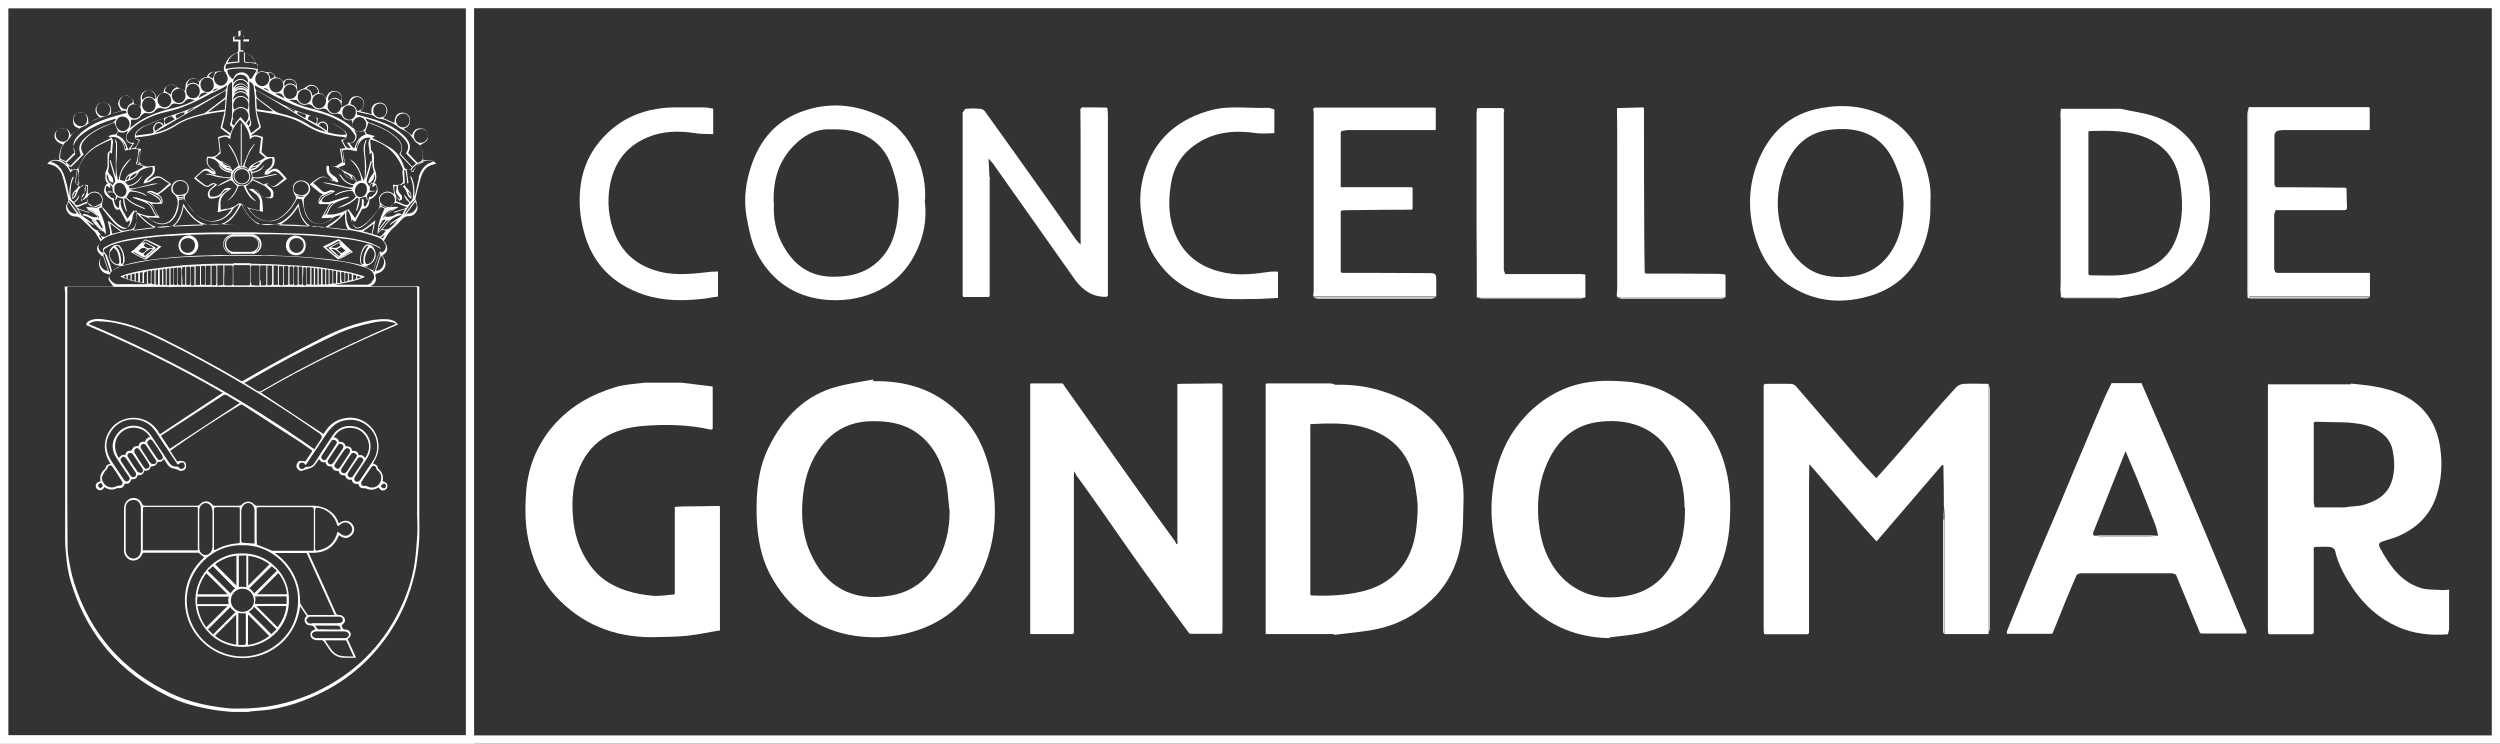 <?xml version="1.0" encoding="UTF-8"?>
<svg id="Capa_2" data-name="Capa 2" xmlns="http://www.w3.org/2000/svg" viewBox="0 0 103.62 30.82">
  <rect x="0" y="0" width="103.62" height="30.82" fill="#333333" stroke="none"/>
  <defs>
    <style>
      .cls-1 {
        fill: #fff;
        stroke-width: 0px;
      }
    </style>
  </defs>
  <g id="Capa_1-2" data-name="Capa 1">
    <g>
      <path class="cls-1" d="m80.57,21.05c0-.59-.01-1.18-.02-1.77-.02,0-.04,0-.06,0-.89,1.04-1.79,2.09-2.71,3.16-.2-.22-.38-.41-.56-.62-.65-.75-1.29-1.49-1.93-2.24-.09-.1-.17-.2-.26-.3-.01-.01-.03-.02-.04-.04,0,.02,0,.03,0,.05,0,.03,0,.07,0,.1,0,.25-.01.5-.01.75,0,2.04,0,4.08,0,6.11h-.01s-.03.02-.05.04c-.59,0-1.18,0-1.77,0-.01-.01-.03-.03-.04-.04,0-.06-.01-.12-.01-.19,0-3.3,0-6.61,0-9.91,0-.06,0-.12,0-.19.02-.02.03-.03.05-.05.36,0,.71-.01,1.07,0,.08,0,.17.04.22.1.85.98,1.69,1.97,2.54,2.95.25.29.51.56.79.86.29-.32.59-.66.88-.99.4-.46.79-.92,1.19-1.38.4-.47.81-.93,1.23-1.39.07-.08.2-.14.31-.15.35-.02.69,0,1.04,0,0,1.84,0,3.69,0,5.53,0,1.61,0,3.22,0,4.84-.6,0-1.21,0-1.81,0,0-1.58,0-3.17,0-4.75l-.03-.49Z"/>
      <path class="cls-1" d="m44.09,15.96c1,1.42,2,2.83,3,4.24.53.75,1.07,1.49,1.61,2.23.02.04.04.07.05.11.02,0,.04,0,.06,0,0-.04,0-.08-.01-.12,0-2.06,0-4.12,0-6.18,0-.1,0-.2,0-.29.02-.01.03-.03.05-.04.59,0,1.18-.02,1.77-.02h0s.03.05.05.07c0,.69,0,1.37,0,2.06,0,2.64,0,5.28,0,7.92,0,.1,0,.2-.01.29-.01.01-.03.03-.04.04-.43,0-.86,0-1.28,0-.02-.01-.04-.02-.06-.03-.62-.85-1.24-1.69-1.85-2.55-.66-.92-1.3-1.85-1.95-2.78-.28-.4-.57-.8-.86-1.2-.02-.04-.04-.08-.1-.18,0,.11-.01.15-.01.19,0,1.1,0,2.21,0,3.31,0,1.07,0,2.14,0,3.21-.02.01-.03.03-.05.04-.59,0-1.17,0-1.76,0,0-.07,0-.14,0-.21,0-3.39,0-6.78,0-10.16.01,0,.03-.01.05-.02.41,0,.83,0,1.24,0,.02,0,.04,0,.06.01.02.02.03.04.05.06Z"/>
      <path class="cls-1" d="m97.44,15.9c.87.08,1.74.18,2.5.67.71.47,1.08,1.15,1.2,1.98.1.69.06,1.35-.16,2.02-.27.81-.83,1.33-1.59,1.66-.21.09-.44.14-.66.22-.16.05-.14.16-.08.27.39.71.84,1.37,1.65,1.64.29.1.63.07.95.1.09,0,.17-.02.26-.02,0,.53,0,1.07,0,1.6,0,.08-.03.17-.05.25-.72.06-1.42-.02-2.08-.31-.77-.34-1.38-.89-1.85-1.58-.33-.49-.62-1-.75-1.59-.01-.06-.13-.13-.2-.14-.21-.02-.43,0-.64,0-.01.01-.03.03-.04.04,0,1.16,0,2.32,0,3.48,0,.02,0,.04,0,.06h-.02s-.03.02-.05.04c-.59,0-1.18,0-1.77,0-.02-.01-.03-.03-.05-.04,0-.05-.01-.11-.01-.16,0-3.32,0-6.64,0-9.96,0-.05,0-.11,0-.16.02-.01.03-.03.05-.04.13,0,.27,0,.4,0,.99,0,1.99,0,2.98,0Zm-.33,5.14c.09-.01.18-.03.28-.04.17-.02.35-.02.52-.06.53-.14,1.01-.39,1.21-.95.15-.43.14-.87.05-1.33-.08-.39-.31-.63-.63-.83-.39-.24-.82-.28-1.25-.32-.45-.01-.89-.02-1.34-.03-.02,0-.03.03-.05.05,0,1.1,0,2.2,0,3.3.01.07.03.14.04.2.39,0,.78,0,1.17,0Z"/>
      <path class="cls-1" d="m36.22,15.8c1.09-.02,2.11.22,3,.87.67.5,1.19,1.12,1.51,1.9.26.62.4,1.25.47,1.92.1.99,0,1.95-.35,2.87-.5,1.29-1.37,2.24-2.7,2.72-.78.28-1.59.39-2.41.31-1.64-.15-2.89-.98-3.71-2.38-.48-.81-.65-1.73-.67-2.68-.02-.97.07-1.92.5-2.79.61-1.24,1.51-2.18,2.89-2.53.47-.12.96-.19,1.44-.28,0,.02,0,.04.01.07Zm3.13,5.34c-.05-.43-.06-.86-.16-1.28-.18-.76-.53-1.45-1.19-1.92-.58-.41-1.24-.5-1.92-.48-.84.02-1.53.37-2.04,1.04-.42.56-.65,1.19-.74,1.89-.11.85-.07,1.68.26,2.46.62,1.46,1.75,2.1,3.32,1.84.83-.13,1.47-.57,1.9-1.29.41-.69.59-1.45.58-2.26Z"/>
      <path class="cls-1" d="m66.71,26.45c-1.12-.02-2.12-.35-2.99-1.04-.86-.68-1.41-1.58-1.68-2.64-.19-.71-.26-1.44-.2-2.17.1-1.19.46-2.29,1.27-3.22.53-.61,1.16-1.06,1.92-1.34.79-.28,1.59-.29,2.42-.22.61.06,1.19.21,1.72.5,1.15.62,1.88,1.57,2.28,2.82.27.86.3,1.72.24,2.59-.08,1.19-.47,2.28-1.32,3.18-.59.63-1.3,1.07-2.13,1.28-.5.13-1.02.16-1.53.23Zm3.11-5.42c0-.67-.14-1.36-.46-2.03-.65-1.34-1.96-1.69-3.19-1.5-.97.15-1.62.77-2.02,1.65-.34.73-.44,1.5-.39,2.31.05.65.18,1.25.5,1.82.21.38.49.71.85.97.68.49,1.44.59,2.25.46.74-.12,1.34-.47,1.77-1.07.54-.75.72-1.61.71-2.59Z"/>
      <path class="cls-1" d="m55.29,26.28c-.94,0-1.89,0-2.83,0,0-.04,0-.09,0-.13,0-3.41,0-6.83,0-10.24.02,0,.03-.01.05-.02.86,0,1.72,0,2.58,0,.05,0,.1.01.16.02.04.01.07.03.11.04.61-.02,1.21.05,1.79.22,1.19.35,2.2.95,2.84,2.05.45.77.7,1.61.67,2.52-.02.64,0,1.3-.13,1.93-.17.85-.57,1.62-1.23,2.23-.62.58-1.34.98-2.17,1.16-.59.13-1.19.17-1.79.25-.02,0-.04,0-.06,0Zm-.98-1.65s.01.04.02.05c.71.03,1.41,0,2.1-.16.81-.19,1.47-.62,1.89-1.36.35-.63.41-1.33.44-2.02.01-.33-.05-.66-.1-.99-.14-1.01-.63-1.78-1.55-2.22-.89-.43-1.84-.4-2.8-.35,0,.12,0,.23,0,.33,0,2.24,0,4.48,0,6.72Z"/>
      <path class="cls-1" d="m27.97,24.58c0-1.19,0-2.38,0-3.57.11,0,.23-.02.34-.02.49,0,.98-.01,1.48-.02.02,0,.03.02.05.02,0,1.71,0,3.42,0,5.14-.45.07-.89.17-1.34.22-.49.05-.99.05-1.49.06-1.58,0-2.93-.55-4-1.72-.53-.58-.85-1.29-1.05-2.05-.2-.75-.21-1.52-.15-2.28.08-1.01.45-1.93,1.12-2.71.7-.81,1.59-1.31,2.6-1.61.38-.11.8-.13,1.2-.18.5,0,1.01,0,1.51,0,.43.05.86.11,1.3.16,0,.14,0,.29,0,.43,0,.36,0,.71,0,1.07,0,.07,0,.15,0,.22,0,.02-.01.03-.01.05-.02,0-.04.01-.06.02-.91-.21-1.85-.23-2.77-.16-1.3.1-2.3.62-2.77,1.96-.22.65-.24,1.33-.16,2.03.09.75.36,1.4.83,1.97.36.43.84.7,1.36.87.34.11.71.18,1.07.21.3.03.61-.03.92-.05,0-.02.01-.03.02-.05Z"/>
      <path class="cls-1" d="m86.07,23.84c-.15.35-.31.71-.45,1.06-.18.45-.36.9-.54,1.34-.01.01-.02.02-.03.03-.62,0-1.25,0-1.87,0,0-.03,0-.07,0-.1.28-.7.56-1.39.85-2.09.3-.73.61-1.45.92-2.18.27-.64.55-1.28.81-1.92.21-.51.42-1.02.64-1.53.26-.62.52-1.25.79-1.87.1-.24.22-.46.33-.7.41,0,.83,0,1.24,0,.42.98.85,1.96,1.27,2.94.54,1.28,1.09,2.56,1.62,3.84.46,1.09.9,2.19,1.36,3.28.03.07.07.14.1.21,0,.04,0,.07-.01.11-.62,0-1.25,0-1.87,0-.02-.01-.03-.03-.05-.04-.23-.55-.45-1.1-.68-1.65-.1-.25-.21-.5-.31-.75-.06-.02-.12-.06-.18-.06-1.26,0-2.52,0-3.77,0-.05,0-.11.04-.16.06Zm.74-1.64c.09.01.17.03.26.03.67,0,1.34,0,2.02,0,.12,0,.24-.02.36-.03-.04-.16-.07-.33-.13-.48-.24-.63-.49-1.25-.74-1.88-.15-.36-.3-.72-.48-1.14-.46,1.16-.9,2.27-1.34,3.37,0,.04,0,.08,0,.12.02,0,.04,0,.06.01Z"/>
      <path class="cls-1" d="m41.02,7.4c0,1.62,0,3.25,0,4.87-.01.01-.03.03-.04.04-.35,0-.71,0-1.06,0,0-.02-.01-.04-.02-.05,0-.03,0-.07,0-.1,0-.04,0-.07,0-.11,0-2.43,0-4.85,0-7.28,0-.04,0-.07,0-.11.05-.05.09-.15.14-.15.19-.02.39-.02.59,0,.06,0,.15.05.19.1.83,1.15,1.65,2.31,2.47,3.46.44.62.87,1.24,1.3,1.85.05.07.11.13.2.22,0-.23,0-.42,0-.61,0-.97,0-1.94,0-2.91,0-.69,0-1.39-.01-2.08,0-.02.01-.03.02-.05.02-.01.03-.03.05-.04.34,0,.68,0,1.02.01.01.01.02.02.03.03,0,.08.02.16.02.24,0,2.44,0,4.87,0,7.31,0,.07,0,.14,0,.21-.01.02-.03.03-.04.05,0,0-.02,0-.03,0q-.77.03-1.31-.73c-1.13-1.6-2.26-3.2-3.39-4.8-.04-.05-.09-.1-.18-.2.02.3.03.53.04.76.01.02.02.04.03.06Z"/>
      <path class="cls-1" d="m38.34,8.42c.07.69-.05,1.33-.33,1.94-.36.79-.92,1.38-1.72,1.74-.7.31-1.45.4-2.2.31-1.14-.14-2.02-.73-2.61-1.72-.32-.53-.43-1.12-.54-1.72-.13-.76-.02-1.49.23-2.19.35-.99,1-1.76,2.02-2.14,1.15-.43,2.27-.33,3.35.2.66.33,1.11.88,1.42,1.55.3.65.44,1.33.37,2.03Zm-6.26,0c-.04.6.07,1.21.38,1.76.45.81,1.1,1.29,2.08,1.29.56,0,1.08-.09,1.54-.39.95-.63,1.13-1.63,1.17-2.64.02-.47-.1-.96-.25-1.42-.2-.66-.6-1.18-1.27-1.46-.45-.19-.92-.21-1.39-.2-.58,0-1.04.27-1.43.67-.65.65-.88,1.47-.84,2.4Z"/>
      <path class="cls-1" d="m80.01,8.35c.03.82-.11,1.55-.46,2.24-.46.9-1.2,1.45-2.17,1.71-1.08.29-2.12.2-3.09-.39-.89-.54-1.37-1.38-1.61-2.35-.23-.94-.19-1.91.16-2.81.47-1.21,1.32-2.04,2.64-2.27.92-.17,1.83-.09,2.67.35.73.38,1.23.98,1.54,1.75.24.59.37,1.21.32,1.79Zm-1.12-.03c-.01-.16-.01-.45-.07-.73-.05-.26-.16-.51-.26-.76-.55-1.35-1.64-1.6-2.8-1.44-.96.14-1.54.82-1.85,1.71-.26.76-.3,1.54-.1,2.32.17.66.49,1.23,1.05,1.65.52.39,1.12.44,1.74.4.66-.05,1.21-.31,1.63-.83.51-.64.67-1.39.67-2.32Z"/>
      <path class="cls-1" d="m87.84,4.5c.5.11,1.01.17,1.48.33,1.04.36,1.74,1.07,2.07,2.15.22.7.25,1.42.18,2.12-.17,1.52-.98,2.57-2.49,3.01-.41.12-.83.17-1.25.25-.08-.01-.17-.04-.25-.04-.72,0-1.44,0-2.16,0,0-.11-.01-.21-.02-.32,0-.1.01-.19.01-.29,0-2.22,0-4.43,0-6.65,0-.1,0-.19-.01-.29,0-.09.01-.18.02-.26.8,0,1.61,0,2.41,0Zm-1.28.97c0,1.96,0,3.93,0,5.89.02.02.03.03.05.05.69,0,1.37.07,2.05-.15.73-.24,1.28-.64,1.55-1.4.29-.78.27-1.57.14-2.35-.13-.81-.56-1.44-1.37-1.79-.77-.33-1.57-.31-2.38-.29-.02.02-.03.03-.05.05Z"/>
      <path class="cls-1" d="m54.42,4.55s0-.03.02-.05c.02-.01.03-.03.05-.04,1.66,0,3.32,0,4.98,0,.01.01.02.02.04.03,0,.3,0,.6,0,.9-1.21,0-2.42,0-3.62,0-.09,0-.19.03-.28.04-.02.02-.04.04-.04.06,0,.74,0,1.49,0,2.27h2.94s.03.03.04.04c0,.28,0,.57,0,.85-.01.01-.02.02-.03.04-.81,0-1.61.01-2.42.02-.16,0-.32,0-.48.01-.02.01-.03.03-.05.04,0,.84,0,1.68,0,2.51.02.01.03.03.05.04,1.18,0,2.35,0,3.53.01.38,0,.38,0,.38.38,0,.2,0,.39,0,.59-1.69,0-3.39,0-5.08,0,0-.01-.02-.03-.02-.05,0-.06.02-.12.02-.18,0-2.45,0-4.9,0-7.35,0-.06-.01-.12-.02-.18Z"/>
      <path class="cls-1" d="m94.37,5.45s-.03.01-.04.02c-.02.04-.06.09-.06.13,0,.68,0,1.35,0,2.03,0,.04.04.09.06.13.96,0,1.92.01,2.89.02.01.01.03.03.04.04,0,.27.01.53.02.8,0,.02-.01.04-.02.05-.02.01-.03.03-.05.04-.87,0-1.75,0-2.62,0-.09,0-.18,0-.27,0-.02.07-.06.14-.06.21,0,.73,0,1.46,0,2.19,0,.06.03.12.04.17h.01s.04.02.06.03c1.28,0,2.55,0,3.86,0v.98c-1.67,0-3.35,0-5.01,0-.02-.06-.02-.08-.02-.09,0-2.59,0-5.17,0-7.76,1.66,0,3.32,0,4.98,0,.01.01.03.02.04.04,0,.3,0,.6,0,.91-1.19,0-2.39,0-3.58,0-.09,0-.19.02-.28.04Z"/>
      <path class="cls-1" d="m29.56,4.51v1.05c-.26-.01-.51,0-.75-.04-.68-.11-1.36-.09-1.99.18-.87.37-1.37,1.05-1.54,1.98-.12.67-.06,1.34.18,1.96.33.86.97,1.39,1.88,1.62.73.18,1.45.08,2.17,0,.08,0,.16,0,.25-.01v1.04c-.16.02-.33.05-.5.08-.87.11-1.74.12-2.58-.16-1.28-.43-2.13-1.28-2.48-2.61-.16-.59-.21-1.19-.15-1.78.06-.63.27-1.23.65-1.76.8-1.08,1.89-1.58,3.22-1.61.41,0,.82,0,1.23,0,.13,0,.26.03.4.05Z"/>
      <path class="cls-1" d="m52.82,4.53v.99c-.25,0-.49.03-.73,0-.88-.13-1.72-.07-2.48.43-.58.38-.94.91-1.06,1.59-.12.65-.13,1.32.08,1.95.35,1.04,1.1,1.62,2.17,1.82.63.12,1.24.04,1.86-.05.1-.01.2,0,.31,0v1.09c-.26.01-.53.03-.8.04-.44,0-.88.02-1.31,0-1.29-.08-2.31-.65-3.01-1.75-.35-.55-.46-1.17-.55-1.82-.1-.69,0-1.35.24-1.98.47-1.22,1.4-1.93,2.64-2.27.78-.21,1.59-.07,2.38-.1.08,0,.17.04.27.07Z"/>
      <path class="cls-1" d="m68.22,11.34c.97,0,1.95,0,2.92.01.11,0,.23.01.34.02.01.01.02.03.04.04,0,.3,0,.6,0,.9-1.5,0-2.99,0-4.49,0,0-.01-.02-.03-.02-.05,0-.1.02-.19.02-.29,0-2.02,0-4.04,0-6.07,0-.47,0-.94-.01-1.42.36-.01.72-.02,1.08-.03.01.01.03.03.04.04,0,1.69,0,3.37.01,5.06,0,.58.01,1.16.02,1.74.01.01.03.03.04.04Z"/>
      <path class="cls-1" d="m61.21,12.32c0-.95,0-1.91-.01-2.86,0-1.56,0-3.12,0-4.68,0-.09,0-.18.02-.27.01-.01.02-.02.04-.03.34,0,.68,0,1.02,0,.02.01.03.03.05.04.01.01.02.03.02.05,0,.03-.02.07-.02.1,0,2.17,0,4.33,0,6.5,0,.06.04.13.06.19.04,0,.07,0,.11,0,1.02,0,2.03,0,3.05,0,.05,0,.11.02.16.02,0,.32,0,.63,0,.95-1.5,0-2.99,0-4.49,0Z"/>
      <path class="cls-1" d="m93.21,4.47c0,2.59,0,5.17,0,7.76,0,.02,0,.03.02.09,1.66,0,3.34,0,5.01,0-.05.02-.11.05-.16.05-1.59,0-3.18,0-4.77,0-.04,0-.09-.01-.15-.02,0-.09-.01-.18-.01-.27,0-2.45,0-4.91,0-7.36,0-.09.04-.17.06-.26Z"/>
      <path class="cls-1" d="m82.42,26.28c0-1.61,0-3.22,0-4.84,0-1.84,0-3.69,0-5.53.02.08.05.16.05.23,0,3.3,0,6.6,0,9.9,0,.08-.04.16-.06.23Z"/>
      <path class="cls-1" d="m54.44,12.32c1.69,0,3.39,0,5.08,0-.07.02-.14.06-.21.06-1.56,0-3.12,0-4.68,0-.06,0-.12-.03-.18-.05Z"/>
      <path class="cls-1" d="m80.6,21.54c0,1.58,0,3.17,0,4.75-.02-.03-.06-.06-.06-.1,0-1.55,0-3.11,0-4.66.01,0,.03,0,.04,0Z"/>
      <path class="cls-1" d="m61.21,12.32c1.5,0,2.99,0,4.49,0-.06.02-.12.05-.18.05-1.37,0-2.75,0-4.12,0-.06,0-.12-.04-.18-.06Z"/>
      <path class="cls-1" d="m67.04,12.32c1.5,0,2.99,0,4.49,0-.06.02-.12.06-.18.06-1.37,0-2.75,0-4.12,0-.06,0-.12-.03-.18-.05Z"/>
      <path class="cls-1" d="m85.43,12.32c.72,0,1.44,0,2.16,0,.08,0,.17.03.25.04-.75,0-1.5,0-2.26,0-.05,0-.1-.04-.16-.05Z"/>
      <path class="cls-1" d="m80.6,21.54s-.03,0-.04,0c0-.16,0-.32,0-.48.01.16.02.32.03.49Z"/>
      <path class="cls-1" d="m80.49,19.28s.04,0,.06,0c-.02,0-.04,0-.06,0Z"/>
      <path class="cls-1" d="m71.52,11.41s-.02-.03-.04-.04c.01.01.02.03.04.04Z"/>
      <path class="cls-1" d="m58.51,8.72s.02-.02.03-.04c-.01.01-.02.02-.03.04Z"/>
      <path class="cls-1" d="m94.01,15.92s.03,0,.05,0c-.02.01-.03.03-.05.04-.01-.02-.01-.03,0-.05Z"/>
      <path class="cls-1" d="m73.15,15.92s-.03.03-.05.05c.02-.02.03-.03.05-.05Z"/>
      <path class="cls-1" d="m58.55,7.83s-.03-.03-.04-.04c.01.01.03.03.04.04Z"/>
      <path class="cls-1" d="m50.68,15.97s-.03-.04-.05-.05c.02.02.03.04.05.05Z"/>
      <path class="cls-1" d="m41.02,7.4s-.02-.04-.03-.06c.01.02.02.04.03.06Z"/>
      <path class="cls-1" d="m48.81,15.92s.03,0,.05,0c-.02.01-.03.03-.05.04-.01-.02-.01-.03,0-.05Z"/>
      <path class="cls-1" d="m45.86,12.31s.03-.03.04-.05c-.01.02-.03.03-.04.05Z"/>
      <path class="cls-1" d="m40.98,12.31s.03-.03.04-.04c-.01.01-.03.03-.04.04Z"/>
      <path class="cls-1" d="m48.75,22.55s.04,0,.06,0c-.02,0-.04,0-.06,0Z"/>
      <path class="cls-1" d="m86.82,22.19c.88,0,1.76,0,2.64,0-.12.01-.24.03-.36.03-.67,0-1.34,0-2.02,0-.09,0-.17-.02-.26-.03Z"/>
      <path class="cls-1" d="m86.76,22.07s0,.08,0,.12c0-.04,0-.08,0-.12Z"/>
      <path class="cls-1" d="m19.31.34v30.14H.34V.34h18.97m.34-.34H0v30.82h19.65V0h0Z"/>
      <path class="cls-1" d="m17.54,6.65c0-.23-.02-.45-.14-.63.09-.05.18-.09.26-.16.09-.07.07-.18.06-.29,0-.1-.11-.23-.21-.24-.23-.04-.37.05-.43.28-.12-.09-.23-.17-.34-.26,0,0,0-.01,0-.02.23-.07.28-.24.25-.42-.03-.16-.19-.26-.36-.24-.18.02-.28.18-.28.43-.16-.07-.31-.14-.47-.21.18-.16.22-.32.12-.49-.09-.14-.23-.18-.4-.12-.17.05-.24.24-.19.45-.16-.04-.32-.08-.48-.12.15-.13.2-.29.14-.43-.06-.14-.17-.2-.33-.19-.15,0-.25.12-.3.31-.1.06-.2.11-.3.16.01-.11.02-.21.03-.31,0-.05,0-.11-.01-.16-.04-.15-.18-.23-.34-.22-.15.01-.27.14-.3.31-.06-.11-.13-.2-.27-.21-.01,0-.03-.04-.03-.06,0-.2-.26-.4-.5-.23-.06.04-.12.09-.2.11-.07.02-.12.07-.19.11,0-.07-.02-.15-.02-.22,0-.14-.09-.26-.23-.3-.14-.04-.25,0-.35.11-.07-.12-.17-.18-.3-.18-.07-.16-.17-.24-.35-.22-.03,0-.06,0-.09-.01-.11-.04-.2-.03-.3.02-.02.01-.04.03-.06.04,0,0,0,0-.01-.01.02-.02.04-.03.05-.05,0-.02.02-.04.02-.06,0-.11,0-.2-.07-.3-.11-.2-.23-.35-.45-.42-.04-.01-.09-.07-.09-.1-.01-.12,0-.25,0-.38h.24v-.2h-.24v-.24h-.2v.24h-.22v.2h.22c0,.12,0,.23,0,.34,0,.08-.03.13-.11.15-.19.07-.32.2-.4.38,0,.02-.02.05-.03.06-.07.07-.08.23-.03.32.01,0,.02.01.04.02,0,.01,0,.02.01.04,0,0-.02.01-.02.02,0-.01,0-.03-.01-.04,0,0-.02-.01-.03-.02-.1-.05-.2-.06-.3-.02-.02,0-.05.01-.08.01-.18-.02-.29.06-.35.22-.14,0-.23.06-.3.18-.01,0-.02-.02-.03-.03-.11-.1-.23-.13-.36-.07-.13.06-.19.17-.19.32,0,.06-.02.12-.03.17-.08-.04-.15-.07-.22-.11-.04-.02-.08-.03-.11-.06-.1-.08-.2-.12-.32-.07-.12.04-.21.13-.22.26,0,.02-.02.06-.04.06-.13.03-.21.11-.27.24,0-.03,0-.05,0-.06-.03-.18-.16-.3-.37-.28-.12,0-.31.14-.28.34.02.12,0,.23-.01.34-.04-.03-.09-.07-.13-.09-.05-.02-.1-.03-.15-.05.02-.17-.12-.28-.23-.31-.14-.04-.29.02-.36.15-.03.06-.07.14-.05.2.03.1.09.19.14.28-.14.03-.29.07-.45.11.05-.23-.02-.41-.19-.45-.17-.05-.29-.03-.39.13-.1.16-.05.33.13.48-.16.07-.32.14-.49.22.04-.22-.06-.39-.23-.43-.17-.04-.34.04-.38.21-.02.08-.01.17,0,.24.03.11.12.17.24.2-.12.1-.24.19-.36.28-.03-.21-.15-.29-.36-.29-.14,0-.27.13-.3.29-.02.16.11.32.35.39-.12.2-.17.41-.15.65-.2-.03-.37-.02-.5.15.06.01.12.02.17.04.24.07.39.24.46.47.09.3.15.61.23.92.02.08,0,.16-.04.22-.14.25.11.54.31.53.12,0,.21.04.3.12.18.17.36.35.54.52.01.01.02.02.03.04.07.12.14.24.21.36-.21.28-.2.37.07.62-.13.11-.16.25-.12.4.04.17.15.28.32.32.11.03.11.04.07.14-.01.04-.02.09,0,.12.05.08.11.16.17.24,0,.01.02.02.03.03-.01,0-.02,0-.03,0h-2c0,.11.02.19.02.28,0,1.21,0,2.42,0,3.63,0,1.51,0,3.02,0,4.53,0,.69,0,1.38,0,2.06,0,.31.04.61.07.92.04.35.12.69.23,1.02.67,2.04,1.97,3.54,3.89,4.5.53.27,1.09.44,1.68.55.19.04.37.07.56.09.17.02.34.04.52.05.22,0,.43,0,.65,0,.02,0,.04-.01.06-.02.28-.03.57-.04.84-.08.45-.07.89-.19,1.32-.35,1.49-.55,2.69-1.46,3.59-2.78.54-.79.9-1.65,1.1-2.58.05-.21.07-.43.1-.65.03-.25.06-.5.07-.74.01-.31,0-.62,0-.92,0-3.13,0-6.26,0-9.39,0-.04,0-.07,0-.11,0,0,0-.01-.02-.02-.03,0-.07,0-.1,0-.63,0-1.26,0-1.89,0,0,0,0,0-.01,0,0,0,0,0,.01,0,0,0,0-.02.02-.02.17-.09.23-.23.17-.42-.01-.04,0-.07.06-.09.07-.02.15-.05.21-.1.2-.17.2-.43.01-.64.1-.07.2-.14.21-.28,0-.13-.05-.24-.14-.33.12-.22.24-.42.43-.57.12-.09.21-.22.32-.33.08-.09.18-.14.31-.13.21,0,.39-.25.32-.45-.02-.07,0-.16-.07-.22,0,0,0-.03,0-.04.03-.13.05-.26.09-.39.05-.2.1-.41.17-.6.08-.21.22-.37.44-.43.05-.01.11-.03.16-.04-.13-.17-.31-.17-.5-.15Zm.05.04h.06s-.04,0-.06,0c0,0,0,0,0,0Zm-.01.02c-.22.08-.38.22-.49.42h-.03s-.02-.06,0-.08c.05-.15.34-.34.52-.34Zm-1.07,1.41c.06.06.09.12.06.22-.16-.18-.26-.38-.22-.62,0,0,0,0,.01-.01.02,0,.04,0,.07,0,0,.05.01.1,0,.14-.04.11,0,.2.08.27Zm-.79,1.35s-.02-.01-.03-.02c.05-.1.1-.21.16-.31.02-.03.08-.03.12-.04,0,.01,0,.02.01.03-.09.11-.18.23-.26.34Zm.3-.31s.09-.04.14-.05c-.2.12-.25.38-.49.49.12-.16.23-.3.34-.44Zm-.25-.68c.1.05.19.09.28.13-.1.02-.23-.04-.28-.13Zm.58.21c-.09.05-.19.09-.27.15-.08.06-.14.14-.22.21.1-.2.24-.36.49-.36Zm-.61-.42c0-.16.15-.29.32-.29.18,0,.31.14.31.31,0,.14-.13.29-.26.29-.18,0-.38-.16-.37-.3Zm.55-.61c.01.14.03.26.04.39-.12-.1-.26-.14-.4-.08-.16.06-.26.21-.21.37.05.18,0,.32-.12.46-.17.21-.33.43-.56.58-.23.16-.36.11-.44-.16-.01-.04-.02-.08,0-.13.02.03.03.06.06.08.02.01.06.01.07.01.1-.18.19-.35.29-.53.16.02.27-.09.29-.29,0-.03,0-.06,0-.09.15-.03.36-.25.34-.37-.01-.11.01-.25-.14-.32.09-.09.1-.21.08-.34,0-.07-.03-.14-.05-.2-.06-.15-.03-.3-.04-.45,0-.07,0-.15-.02-.22,0-.04-.05-.08-.07-.12,0-.01-.03-.02-.03-.03-.01-.14-.03-.28-.04-.44.65.16,1.12.59,1.36,1.23,0,.03-.02.07-.02.1,0,.13.03.27.03.4,0,.09-.15.18-.23.16-.06-.01-.12,0-.2-.02Zm-1.85,1.89c-.3-.04-.59-.07-.89-.11.29-.14.52-.35.75-.61,0,.26,0,.5.14.72Zm-1.88-.49c-.11-.19-.15-.4-.18-.64-.02.04-.04.07-.06.09-.2.33-.45.61-.81.76-.09.03-.18.04-.28.05-.54.07-.85-.23-1.1-.65-.03-.04-.05-.09-.07-.14,0-.02-.01-.03-.03-.07.11.07.22.11.29.22.21.33.51.51.92.49.2-.01.37-.11.53-.24.22-.17.38-.39.51-.64.03-.05.05-.07.11-.05.04.02.09.01.12.02.05.2.08.39.14.58.16.42.56.56.95.34.06-.03.13-.07.17-.12.1-.1.23-.12.37-.14-.05.05-.09.1-.14.14-.15.11-.3.22-.46.32-.09.06-.19.06-.3.03-.07-.02-.15,0-.23-.01-.22-.03-.35-.18-.45-.36Zm.23.33c-.43-.02-.84-.03-1.24-.05.34-.17.6-.44.81-.78.06.33.15.61.44.83Zm-4.57-.23c-.24-.17-.43-.39-.58-.65-.01-.02-.03-.05-.04-.07-.04.16-.07.31-.12.45-.04.11-.1.2-.16.3-.12.19-.32.21-.52.24-.31.04-.54-.09-.75-.28-.08-.07-.15-.14-.23-.21,0,0,0-.02.01-.03.1.04.2.07.29.12.12.06.22.16.34.21.32.14.64.02.81-.29.09-.17.14-.35.14-.55,0-.08,0-.14.11-.13.04,0,.09-.02.13-.03,0,0-.01.01-.02.02.15.19.29.39.45.57.14.16.32.28.54.33.36.08.66-.05.91-.31.03-.04.07-.07.09-.12.06-.13.17-.19.3-.26,0,.03,0,.04-.02.06-.13.27-.3.5-.54.66-.13.09-.28.13-.44.13-.26,0-.49-.02-.71-.18Zm.2.18c-.4.02-.81.03-1.24.05.27-.21.37-.5.43-.83.21.34.46.6.81.78Zm-2.75-.5c.23.25.45.46.75.61-.3.04-.59.08-.87.11,0,0-.01,0-.02,0,0,0,0-.01,0-.02.14-.21.14-.44.13-.71Zm-1.56-.84c-.14-.09-.3-.07-.45.04,0,0-.02,0-.02.01v-.38s-.09,0-.14,0c-.17.03-.26-.05-.25-.22,0-.12.02-.24.03-.36,0-.02-.02-.04-.03-.08.2-.66.73-.97,1.36-1.22-.01.15-.02.29-.03.43,0,.01,0,.03-.02.04-.11.04-.1.14-.1.23,0,.11,0,.23,0,.34,0,.11-.03.2-.08.29-.01.02-.01.05-.01.07,0,.14-.04.29.1.41-.1.03-.17.22-.15.36.01.11.24.31.33.32.03.1.04.19.08.28.04.09.1.18.23.11.1.18.19.35.29.54.04-.02.09-.05.14-.08,0,.13-.05.25-.16.34-.03.02-.1.03-.14.01-.19-.06-.32-.2-.45-.34-.12-.13-.22-.28-.34-.42-.08-.09-.08-.2-.06-.31.04-.2,0-.32-.14-.4Zm.11,1.46c-.08-.11-.17-.22-.25-.34.09-.03.14-.01.18.07.03.09.08.17.12.25-.01,0-.03.01-.04.02Zm.04.11s0,.01,0,.02c0,0-.01,0-.02,0-.07-.06-.14-.12-.2-.18-.09-.09-.17-.19-.24-.28.09-.01.09-.01.15.07.1.13.2.25.3.38Zm-.17-.51s-.05-.08-.08-.12c-.06-.05-.12-.1-.19-.14-.07-.04-.14-.07-.21-.11.18,0,.31.08.41.23.03.04.06.08.09.12,0,0-.02.01-.03.02Zm-.2-.44c.11-.05.2-.09.29-.13-.02.07-.15.14-.29.13Zm.24-.16c-.06.03-.11.06-.17.08-.18.07-.36-.06-.36-.26,0-.17.15-.31.32-.3.17,0,.31.15.31.31,0,.07-.03.13-.1.17Zm-.61-.67c0-.06.02-.1.08-.08.06.19-.08.54-.25.63.02-.06.01-.13.04-.15.13-.11.13-.25.12-.4Zm-.41-1.47c-.1-.14-.08-.28,0-.42.12-.21.31-.35.5-.48.37-.23.77-.39,1.18-.5,0,0,.01,0,.02,0-.04.09-.08.16-.19.19-.38.13-.75.3-1.06.57-.15.13-.29.29-.27.51,0,.08.04.15.06.24-.16.16-.32.32-.48.49-.05-.04-.1-.08-.16-.13.13-.12.25-.25.38-.37.04-.04.04-.06.01-.11Zm5.72-2.48c.13-.07.27-.13.41-.2.06-.03.11-.07.17-.11,0,.13-.05.2-.16.26-.34.17-.66.36-.99.54-.44.24-.93.37-1.4.54-.31.11-.61.24-.91.37-.1.04-.19.12-.27.19-.05.04-.08.12-.09.18-.01.12.04.2.18.21-.06.1-.09.21-.16.28-.04.04-.12.05-.18.07,0,0,0-.02-.01-.03.05-.07.1-.15.15-.22-.07,0-.14,0-.2-.02-.13-.07-.18-.23-.08-.36.09-.12.19-.23.31-.32.38-.29.83-.48,1.29-.58.7-.15,1.32-.47,1.94-.81Zm0-.05c.01-.08.07-.12.22-.12-.07.04-.14.08-.22.12Zm.79.09v.09s0,.06,0,.1c0,.01,0,.02,0,.03v.02s0,.02,0,.03v.06s0,.01,0,.02c-.01.27.03.54-.05.8,0,.02,0,.04-.02.06-.03.06-.02.11.04.15.05.03.06.07.03.12-.03.05-.04.11-.07.17-.12-.09-.23-.17-.34-.25.04-.17.09-.34.12-.51.02-.12.02-.24.04-.36.02-.26.05-.53.07-.79.01-.1.07-.17.18-.23v.4s0,.04,0,.06v.03Zm.35-.57c.17,0,.31.13.32.32-.22-.23-.42-.23-.62,0-.01-.16.13-.31.3-.32Zm-.17-.16c.1-.07.22-.07.32-.02.12.06.17.16.17.31-.19-.23-.45-.23-.62,0-.02-.1.03-.21.13-.28Zm.15.56c.17,0,.26.06.3.18-.17-.16-.39-.14-.54,0,.03-.11.13-.18.25-.18Zm-.23.05s.02-.03.03-.04h.01c.09-.14.34-.14.44-.02.01.02.03.03.04.05,0,0,0,0-.01,0-.02-.02-.03-.03-.05-.05-.13-.08-.27-.08-.4,0,0,0-.01.01-.02.02,0,.01-.02.02-.03.03,0,0,0,0-.01,0Zm.51-.09c-.17-.14-.32-.14-.5,0,0,0-.01.02-.02.02,0,0,0,0,0,0,0-.01.01-.02.02-.03.12-.22.4-.22.53,0,0,.01,0,.02.01.04,0,0-.02-.01-.03-.02Zm-.26.15c.18,0,.33.14.32.32-.18-.23-.48-.2-.62,0-.02-.16.13-.32.29-.32Zm-.2.28c.11-.1.28-.11.4-.02.13.1.17.3.08.47-.17-.14-.34-.16-.53,0-.09-.1-.07-.33.05-.44Zm-.01.47c.12-.12.32-.12.44,0,.14.14.13.38-.03.51-.07-.07-.13-.15-.2-.23-.07.08-.13.15-.2.23-.15-.1-.17-.37-.03-.51Zm.58-.8v-.4c.1.06.17.13.18.23.02.18.05.37.05.56,0,.36.05.71.17,1.05,0,.02,0,.06-.02.07-.1.08-.2.16-.31.24-.03-.08-.07-.16-.1-.25.13-.06.11-.16.08-.27-.07-.25-.06-.52-.06-.78,0-.08,0-.15.01-.23,0,0,0-.01,0-.02,0-.07,0-.14-.01-.21Zm1.24.3c.49.27,1,.45,1.54.58.48.12.93.31,1.32.62.1.08.18.2.26.31.06.09.02.19-.04.27-.06.08-.14.09-.23.06-.01,0-.02,0-.05,0,.06.08.11.16.16.23q-.17.02-.24-.12c-.03-.06-.07-.13-.1-.19.21-.1.24-.29.06-.43-.17-.13-.36-.24-.56-.31-.41-.16-.83-.3-1.25-.44-.5-.17-.96-.44-1.42-.69-.11-.06-.22-.13-.33-.18-.12-.05-.14-.13-.14-.24.34.19.69.37,1.03.55Zm-.65-.41s0-.01.01-.02c.07.03.17.03.2.14l-.21-.12Zm4.25,1.49c0,.17-.11.3-.3.31-.13,0-.27-.15-.27-.3,0-.16.14-.31.29-.31.15,0,.28.14.28.29Zm-.04-.25c.17.06.33.1.48.16.36.13.7.3,1,.56.07.06.13.13.19.2.14.19.14.32.02.54.14.14.27.28.41.42-.05.04-.1.08-.15.13-.16-.17-.32-.35-.49-.53.12-.25.08-.46-.17-.69-.29-.27-.64-.43-1-.57-.02,0-.05-.02-.07-.02-.11-.02-.17-.09-.21-.21Zm.18,1.49s.05-.03.05-.03c0,0,.01-.02.02-.04.02.02.02.03.02.03,0,.16.02.32.03.48,0,.05,0,.11.02.16.05.13.04.17-.05.27-.06.08-.1.17-.14.26-.02.05.02.09.07.06.05-.04.1-.09.13-.15.03-.06.04-.13.06-.22.05.19-.02.31-.11.43,0-.01,0-.03,0-.04-.01,0-.02-.02-.03-.03-.02.05-.05.1-.08.16-.07-.12-.14-.19-.1-.31.07-.22.13-.45.19-.68,0-.02,0-.05.01-.07-.01,0-.03,0-.04-.01-.07.24-.14.48-.22.73,0-.02-.02-.03-.01-.04.06-.3.04-.61,0-.91-.02-.19-.04-.37.03-.55.01-.03.01-.06.03-.11-.03.02-.04.03-.04.03,0,.02-.02.04-.03.06-.07.17-.07.34-.04.51.04.29.04.58.03.87,0,.08-.02.16-.04.25-.08-.17-.13-.35-.21-.51-.08-.17-.21-.31-.38-.4.26.25.46.53.49.89-.03,0-.07.01-.11.02-.04.01-.07.03-.11.04-.01-.16-.1-.27-.25-.33-.13-.06-.26-.13-.39-.2-.02-.01-.04-.03-.1-.07.12-.04.21-.08.29-.11-.03-.2-.07-.39-.1-.6.19-.06.38,0,.57.04.03-.2.09-.37.25-.49.1-.08.21-.08.33-.07-.19.22,0,.45-.05.69Zm-.11,1.46c0,.18-.13.33-.28.32-.13,0-.22-.11-.22-.26,0-.17.14-.34.29-.33.13,0,.21.11.21.27Zm-.66-.57c.1.03.15.09.17.2-.14-.01-.09-.16-.17-.2Zm.03.16c-.14-.05-.26-.12-.31-.27.14.03.28.15.31.27Zm-.89-.09c.05.04.09.09.14.14,0,0-.01.02-.02.03-.04-.02-.09-.05-.13-.08-.24-.16-.34-.16-.58,0-.07.05-.14.1-.21.15-.05.03-.06.05,0,.1.12.09.23.19.34.28.05.04.1.06.16.09-.11.06-.18.16-.19.31,0,.07.03.09.09.09.12,0,.23,0,.36,0-.11.19-.22.38-.33.58.15,0,.31-.01.48-.02-.13.12-.26.2-.42.24-.24.06-.47-.03-.61-.24-.14-.22-.19-.46-.18-.71,0-.09.07-.15.13-.21.13-.12.17-.26.11-.41-.06-.14-.21-.22-.39-.21-.15.02-.28.12-.3.28,0,.08.02.16.04.24.02.05.06.1.08.15.01.03,0,.07,0,.1-.14.29-.34.54-.6.73-.52.39-1.11.08-1.32-.31,0,0,0-.01,0-.02,0,0,.01,0,.02,0,.19.05.37.09.54.13,0-.14-.01-.29-.03-.45,0-.07-.05-.14-.07-.21-.01-.02-.03-.03-.04-.05-.08-.07-.17-.15-.26-.23.16,0,.21.11.28.22.02.02.03.03.05.05.12.08.24.11.38.11.07,0,.11-.03.12-.1.02-.13,0-.24-.12-.33-.05-.04-.1-.09-.15-.13,0-.01,0-.02.01-.03.04.01.09,0,.12.03.15.14.26.08.41-.03.1-.08.21-.16.29-.22-.09-.1-.18-.22-.3-.33-.13-.12-.23-.11-.38-.02-.03.02-.06.04-.11.05.21-.15.35-.33.26-.6-.07,0-.15-.01-.23,0-.05,0-.08-.01-.11-.04-.06-.06-.12-.11-.18-.17.01-.09.02-.2.03-.3.01-.1.02-.2.03-.32-.14-.04-.29-.13-.48-.04.01-.03.02-.06.05-.08.1-.08.19-.15.29-.22.05-.04.06-.07.04-.13-.06-.19-.11-.38-.17-.6.18.03.33.04.47.07.41.07.82.15,1.2.32.18.08.35.19.52.28.39.22.81.33,1.24.38.08.01.17.02.26.03,0,.11-.12.07-.18.12.06.11.12.22.18.34-.08,0-.15.01-.23.02.03.2.06.38.09.55-.09.06-.17.11-.25.16-.03.02-.07.03-.1.02-.1,0-.19-.02-.29-.03-.03.2,0,.36.17.48Zm-.31.77c.11-.06.23-.11.35-.16,0,0,.02,0,.06,0-.22.12-.48.16-.55.43-.01-.12.03-.22.13-.27Zm.46.29c-.15.09-.23.24-.29.4-.02.04-.06.08-.09.11,0,0-.01,0-.02.01,0,0,0-.01,0-.02.06-.11.11-.23.18-.34.05-.08.1-.16.22-.16Zm-1.53-.31c.1.01.19.02.29.03-.06.05-.21.04-.3-.02,0,0,0-.01-.01-.02,0,0,.01,0,.02,0Zm-.14-.31c.01-.13.11-.24.25-.27.13-.03.28.04.34.16.06.12.05.25-.06.34-.05.04-.12.06-.16.08-.1-.02-.18-.03-.25-.06-.08-.03-.13-.14-.12-.26Zm-4.83.34c.11,0,.2-.02.31-.02-.08.07-.21.08-.31.02Zm.29.09c-.07,0-.15.01-.22.02,0-.01,0-.02,0-.03.07,0,.15-.02.22-.02,0,.01,0,.02,0,.03Zm-.04-.16c-.05.01-.1.02-.15.02-.1.01-.19-.02-.24-.12-.06-.1-.06-.2,0-.3.07-.12.22-.19.35-.15.16.04.23.14.23.3,0,.14-.05.21-.18.24Zm.16-.04c.09-.12.1-.25.03-.38-.08-.14-.21-.19-.37-.17-.14.02-.24.1-.29.24-.04.11-.03.24.06.31.25.19.2.44.13.68-.03.12-.09.23-.16.33-.14.19-.33.27-.57.22-.16-.03-.3-.12-.45-.24.18,0,.34.02.49.02-.11-.19-.22-.38-.33-.58.12,0,.23,0,.35,0,.08,0,.1-.03.1-.1,0-.14-.08-.23-.18-.29.06-.04.13-.08.18-.12.1-.08.2-.17.31-.25.05-.04.06-.06,0-.1-.11-.07-.21-.15-.32-.22-.14-.09-.27-.08-.41.01-.06.04-.13.08-.2.13,0,0-.02-.02-.02-.03.05-.05.1-.11.16-.15.16-.12.18-.27.15-.46-.1.01-.19.03-.29.03-.03,0-.08,0-.11-.02-.08-.05-.16-.1-.25-.16.03-.17.05-.35.09-.55-.08,0-.15-.02-.23-.02.06-.12.12-.23.18-.34-.05-.06-.17,0-.18-.11.17-.02.35-.04.52-.07.43-.07.83-.21,1.19-.45.26-.17.55-.27.84-.35.36-.1.73-.17,1.14-.21-.06.23-.11.45-.17.69.1.08.22.16.33.25.03.02.04.06.05.09-.18-.1-.33,0-.48.03.02.21.04.42.07.63,0,0-.04.01-.05.03-.11.18-.29.17-.47.15-.09.28.05.46.28.6l-.03.02s-.07-.04-.1-.06c-.14-.08-.24-.08-.36.02-.12.1-.23.22-.34.32.11.09.22.17.34.26.03.02.07.05.1.06.09.05.16.05.25-.02.04-.03.1-.05.15-.07,0,.01.01.02.02.04-.05.05-.1.1-.15.14-.13.11-.17.22-.11.37.01.03.06.06.1.06.14,0,.29-.02.4-.12.01-.02.03-.03.04-.05.06-.1.12-.2.26-.2-.09.07-.17.14-.25.21-.01.02-.03.03-.04.05-.08.12-.1.25-.1.39,0,.1-.02.2-.03.29.17-.04.36-.1.58-.15-.13.23-.31.38-.54.46-.36.13-.66.01-.92-.22-.18-.16-.32-.35-.44-.55-.07-.12-.05-.21.02-.3Zm-1.24.93c-.04-.06-.09-.11-.11-.17-.07-.15-.14-.29-.29-.38,0,0,.01-.02.02-.02.04.02.09.04.12.07.06.08.12.16.17.25.04.07.08.16.12.23,0,0-.01,0-.02.01Zm-.33-.98s0-.02.01-.02c.02,0,.04.01.06.02.09.04.18.08.27.12.13.05.19.16.18.3-.07-.27-.33-.31-.53-.42Zm-.8-.56c.04-.15.18-.19.29-.25-.04.14-.15.22-.28.26,0,0-.01,0-.02,0,0,0,0,0,0-.01Zm-.14.06c0-.11.07-.17.16-.2-.08.05-.03.19-.16.2Zm.35-.36c-.06.03-.13.06-.19.09-.13.06-.2.17-.22.31-.07-.02-.13-.04-.21-.06.01-.17.06-.34.16-.49.1-.14.21-.27.32-.41-.03.02-.05.03-.07.05-.25.21-.4.48-.45.8,0,.03-.02.05-.04.08-.06-.27-.09-.53-.06-.8.02-.24.02-.49.02-.73,0-.06-.04-.11-.06-.17,0,0-.02,0-.03,0,.02.08.05.16.05.24,0,.14-.01.28-.01.42,0,.26,0,.51,0,.77,0,.05,0,.09,0,.14-.07-.24-.14-.47-.21-.71-.01,0-.03,0-.04.01,0,.03.01.05.02.08.06.23.13.45.19.68.02.07.03.14-.04.19-.02.02-.03.05-.05.08-.04-.04-.08-.07-.12-.12,0,.02,0,.04,0,.05-.08-.12-.17-.23-.11-.4.07.14.03.33.25.36.02-.1-.01-.19-.07-.27-.02-.03-.07-.06-.09-.09-.02-.04-.06-.1-.05-.14.07-.19.01-.37.04-.56,0-.07.02-.13.03-.21.03.02.05.04.09.07.01-.13.02-.25.03-.36.02-.12.04-.23-.08-.32.29-.07.53.14.59.55.19-.03.38-.1.56-.04-.01.12-.03.23-.04.34-.01.07-.02.13-.05.19-.03.06-.02.08.05.09.07.01.14.04.22.07,0,.01,0,.03,0,.04-.1.06-.2.11-.3.17Zm-.33.78s-.02,0-.02.01c0,.15-.08.25-.2.26-.13.01-.28-.12-.3-.26,0-.05,0-.11,0-.16.05-.18.27-.22.4-.07.05.06.07.15.11.22Zm-.44-2.29s.05-.09.08-.15c.13.07.26.06.37-.02,0,0,.01,0,.02,0,0,0,0,.02,0,.02-.03.08-.07.17-.07.25,0,.15.1.25.28.27-.06.08-.12.14-.19.23-.08-.28-.19-.5-.47-.6Zm.39.6c-.03-.09-.06-.18-.09-.26-.01-.03-.03-.05-.04-.08,0-.01-.02-.02-.02-.03v-.02s0,0,0,.01c0,0,.02.02.03.03.02.03.03.05.05.08.09.14.11.22.07.28Zm.62,0c-.03.18-.06.37-.09.57.01,0,.03.01.08.03-.06,0-.1,0-.15,0,.1-.2.01-.42.16-.59Zm-.02.61s.01-.02.02-.03c.05.03.1.06.15.09,0,.01.01.03.02.04-.01,0-.02-.02-.04-.02-.05-.03-.1-.05-.15-.08Zm3.55-3.06c0,.1,0,.18-.02.26,0,.02-.02.04-.03.05-.27.2-.53.41-.8.61-.08.05-.19.06-.29.09-.34.09-.67.21-.96.4-.25.16-.52.27-.81.34,0,0,0-.02-.01-.02.97-.57,1.94-1.15,2.92-1.73Zm-2.49,1.17c.06-.06.16-.09.24-.1.03,0,.08.08.13.13-.13.07-.25.14-.37.2-.07-.08-.07-.17,0-.23Zm.53-.2c.06-.02.13-.05.19-.06.02,0,.05,0,.07.02-.01.02-.02.06-.04.07-.09.06-.19.11-.3.17-.06-.14-.06-.15.07-.19Zm.37-.06c-.02-.07.14-.16.32-.2-.11.07-.21.13-.32.2Zm1.58-.56c-.01.15-.02.3-.03.44-.23.04-.46.07-.69.11.24-.19.48-.36.72-.55Zm-2.92,1.33c-.06-.1-.02-.24.07-.3.09-.06.17-.03.25.08-.11.08-.22.15-.33.23Zm.36-.22s-.02-.06-.04-.08c-.1-.1-.25-.09-.33.02-.06.08-.1.16-.06.26.02.05.01.11-.06.12-.22.03-.44.06-.66.09,0-.01-.02-.03-.02-.04.03-.05.05-.1.08-.13.09-.08.18-.16.29-.21.26-.12.54-.23.8-.34,0,.11.02.19.02.28,0,.01-.02.02-.03.03Zm2.61,3.43c-.09.02-.17.04-.25.06,0-.13-.02-.27,0-.4.02-.1.09-.19.16-.27.06-.07.15-.12.23-.18.02-.01.03-.02.05-.04-.19-.05-.28-.02-.39.14-.09.14-.22.21-.39.2-.04,0-.11,0-.11-.02-.01-.06-.02-.13,0-.19.02-.05.07-.09.11-.13.06-.05.13-.1.19-.15-.12-.1-.2-.08-.28-.02-.11.08-.15.08-.26,0-.11-.08-.22-.17-.34-.27.08-.08.17-.16.25-.23.11-.09.2-.09.31,0,.08.06.16.11.26.08,0-.12-.07-.19-.16-.24-.16-.1-.2-.25-.16-.43.18,0,.32.07.43.21.11.13.22.25.39.3.06.02.12.02.19.04-.02-.12-.08-.2-.16-.25-.11-.07-.23-.12-.34-.18-.07-.04-.13-.08-.22-.13.1-.08.18-.14.24-.19-.02-.2-.05-.41-.07-.61.24-.1.31-.1.46.03.03-.33.19-.58.41-.81.21.23.39.48.41.82.15-.19.3-.11.46-.06-.02.21-.05.42-.07.62.07.05.15.11.24.19-.07.05-.12.08-.18.11-.11.06-.22.1-.33.17-.1.06-.18.14-.21.28.18,0,.33-.06.45-.18.06-.06.11-.12.16-.18.11-.12.25-.16.4-.18.04.18,0,.33-.16.44-.12.08-.14.12-.16.24.09.03.16,0,.23-.05.15-.14.27-.09.4.03.06.06.12.13.18.19-.1.08-.2.16-.29.24-.13.1-.17.1-.31.01-.08-.06-.14-.06-.24,0,.05.05.09.11.14.15.13.09.21.2.13.37-.21.05-.38,0-.49-.19-.1-.15-.23-.17-.4-.14.09.06.16.12.24.17.15.11.25.25.22.45-.01.09,0,.17,0,.27-.24-.06-.51-.09-.73-.26-.07-.06-.12-.06-.2,0-.14.11-.31.17-.49.2Zm.11-1.74c-.14-.03-.26-.09-.33-.23.12.07.24.13.35.2,0,0-.02.02-.02.03Zm.09.07s0,.02,0,.03c-.07-.02-.14-.04-.22-.06,0,0,0-.02.01-.03l.21.06Zm-.24-.07s0,0,0,.01c0,0-.02,0-.03-.01.01,0,.02,0,.03,0Zm-.03-.01s0,0,0,.01c0,0,0,0,0,0,0,0,0,0,.01,0Zm1.49-.2s0,0,0,0c0,0,0,0,0-.01,0,0,0,0,0,0Zm-.36.21c.09-.11.21-.17.35-.2-.08.13-.2.18-.35.2Zm.18,0s0,0,0,.01c0,0,0,0,0,0h.01Zm-.03.04c-.07.02-.14.04-.21.06,0-.01,0-.02,0-.04.07-.02.14-.04.21-.05,0,0,0,.02,0,.03Zm1.92-2.06c.25.15.5.28.75.42.07.04.12.09.19.13.01,0,.02.02.03.02,0,0,0,0,0,.01-.02,0-.03,0-.05-.01-.25-.06-.48-.16-.69-.3-.35-.23-.74-.35-1.14-.45-.09-.02-.17-.06-.25-.11-.21-.15-.41-.32-.62-.46-.12-.08-.14-.19-.14-.31,0-.02,0-.04,0-.08.16.09.31.17.46.26.49.29.97.59,1.46.88Zm-.63-.42s0-.01,0-.02c.11.05.21.09.32.14,0,.02-.01.03-.02.06-.11-.07-.21-.13-.31-.19Zm.41.19s.05-.02.07,0c.06.02.13.04.19.06.13.04.13.05.08.19-.11-.06-.21-.11-.3-.17-.02-.01-.02-.05-.03-.07Zm.44.29c.06-.16.09-.17.3-.09.09.03.11.13.05.28-.12-.07-.23-.13-.35-.19Zm.42-.04c.36.11.71.24,1.02.46.07.05.14.11.15.22-.26.03-.51-.03-.76-.1.02-.16.06-.32-.1-.41-.13-.07-.24-.03-.33.11,0-.11.01-.2.02-.28Zm-.01,0s0,0,0,0c0,0,0,0,0,0,0,0,0,0,0,0Zm.39.52c-.12-.08-.23-.16-.34-.23.06-.1.14-.13.22-.09.11.04.14.14.12.33Zm-2.92-1.34c.23.18.46.35.69.53-.05,0-.1,0-.14,0-.15-.02-.3-.05-.45-.07-.07,0-.1-.02-.09-.1,0-.1-.01-.2-.02-.3,0-.02,0-.04,0-.07Zm3.36,2.77c.06-.03.12-.06.18-.1.07,0,.06-.05.05-.09-.03-.16-.06-.32-.08-.49.13.16.05.39.15.56-.05.01-.09.02-.13.03-.05.03-.11.06-.16.09,0,0-.02.02-.03.03,0-.02,0-.03,0-.05Zm.86-.98s.02-.02.03-.03c0,0,0-.02.01-.02l.03-.03s.01-.01.02-.02c0,0,0,0,.01-.01,0,0,0,0,0,0,0,0,0,0-.01.01,0,0-.01.01-.02.02,0,.01-.01.02-.02.03,0,0,0,.02-.01.02,0,.01-.01.02-.02.03-.03.09-.06.18-.09.27-.05-.02-.02-.12.08-.29Zm-.16.28c-.1-.04-.13-.13-.2-.21.13,0,.21-.06.26-.16.05-.11.04-.22-.03-.32-.02-.03-.03-.05-.04-.08.12.1.25.12.4.04.03.05.05.09.08.15-.28.09-.39.32-.47.58Zm-.02-.78s0,0,0,.01h-.01s0,0,0-.01Zm-4.37-.16s-.05-.07-.07-.1c.04-.06.08-.11.11-.16q.06.18-.04.27Zm-.53-.11s-.05.07-.07.1c-.15-.07-.06-.17-.05-.27.04.06.08.11.12.17Zm-4.43.27s0,0,0,0c0,0,0,0,0-.01,0,0,0,0,0,.01Zm-.26.06c-.14,0-.28-.16-.28-.31,0-.16.13-.3.28-.29.16,0,.29.14.29.31,0,.16-.14.3-.3.3Zm-1.62.97c-.03-.08-.08-.15-.09-.22-.03-.17.06-.3.17-.42.21-.22.47-.37.74-.49.15-.07.32-.13.46-.19.05.12.09.22.13.32,0,0,.01,0,.02,0,0,0,0,.01,0,.02-.04.09-.08.17-.21.16-.06,0-.12.04-.19.07.04.03.08.05.11.07-.19.1-.38.19-.56.29-.35.2-.6.48-.75.86-.03.09-.07.16-.19.14-.03,0-.06.01-.1.03-.02-.04-.04-.07-.06-.11.18-.18.36-.35.53-.53Zm-.25.64s.05.02.04.27c0,.09-.02.19-.03.28.06.03.12.06.19.1-.04.03-.07.05-.09.06-.07-.05-.12-.1-.19-.15.02-.17.05-.36.08-.55Zm2.08,2.04c-.13-.26-.34-.48-.28-.79-.01,0-.02,0-.03,0-.02.02-.04.05-.04.07,0,.05,0,.1,0,.16,0,.03-.02.06-.03.11-.12-.08-.16-.19-.18-.3-.01-.07.02-.15-.1-.13-.03,0-.07-.06-.1-.09-.04-.04-.07-.08-.1-.12-.02-.05-.05-.09-.05-.14,0-.05.03-.11.04-.16.04.03.09.07.13.1,0,0,.02,0,.02-.01,0-.05,0-.11-.01-.16.03.04.06.09.09.13,0,0,0-.01.01-.02,0,.07.01.14.02.22-.06,0-.12-.02-.17-.02-.02,0-.05.03-.07.04.06,0,.11.02.16,0,.13-.03.15.09.21.15.01.01-.01.06-.02.08,0,.03,0,.06-.01.09h.03s.03-.08.05-.12c.08.02.16.05.25.07-.02.18.05.35.12.52,0,0,.02,0,.03,0,0-.04-.02-.08-.03-.11-.03-.13-.06-.25-.08-.38,0-.02.02-.05.02-.07.02,0,.05.02.06.03.15.16.33.26.53.34.08.03.16.07.24.1,0,0,0-.01.01-.02-.02-.02-.04-.04-.07-.05-.08-.04-.17-.07-.25-.11-.18-.07-.33-.18-.45-.31.04-.07.08-.15.12-.21.01-.02.05-.04.07-.03.21,0,.41.06.6.16.02.01.04.02.07.02-.21-.18-.48-.2-.73-.25.4-.09.8-.18,1.19-.26,0,0,0,0,0,0-.07,0-.15-.01-.21,0-.22.05-.44.11-.67.17-.08.02-.16.02-.25.03-.06,0-.09-.02-.09-.09.27-.05.45-.21.56-.46-.15.2-.31.39-.59.42-.04-.04-.08-.09-.12-.14.1-.04.2-.07.28-.11.08-.04.16-.1.2-.17.1-.19.26-.26.45-.31.06-.02.13-.02.2-.03.04.17-.01.29-.15.39-.1.07-.2.14-.22.3.1-.03.18-.05.26-.08.06-.03.12-.07.18-.11.1-.06.2-.08.3-.02.11.07.22.14.32.21-.12.11-.24.21-.36.32-.09.08-.14.09-.27.02-.09-.05-.18-.06-.3.01.09.05.17.08.24.12.09.05.18.1.25.16.04.03.05.08.08.13-.17.06-.32.03-.47-.02-.17-.05-.33-.11-.5-.16-.06-.02-.12-.01-.17-.02v.03s.05.02.08.03c.15.06.29.1.44.17.14.06.23.17.29.31.04.08.08.16.13.24-.33.04-.64-.07-.92-.22-.09.13-.18.24-.27.37Zm4.03.19c.27-.15.39-.28.69-.8.16.33.36.62.68.82h-.93c-.16,0-.32.01-.48.02,0,0,0-.01,0-.02.01,0,.03-.02.04-.02Zm4.21-.34c.05-.09.1-.19.14-.28.07-.15.2-.24.34-.3.12-.05.24-.09.36-.13.03-.01.06-.02.09-.03,0-.01,0-.02,0-.04-.09.01-.18.02-.26.05-.16.05-.31.1-.47.15-.13.04-.26.05-.4,0,.02-.11.09-.18.19-.23.08-.04.17-.08.26-.12.03-.02.06-.04.11-.07-.09-.06-.17-.06-.25-.03-.03.01-.06.03-.09.04-.08.04-.15.02-.22-.04-.11-.11-.23-.21-.35-.32.12-.08.24-.21.41-.24.08-.01.17.04.25.07.11.04.21.1.31.14.02,0,.04,0,.07,0-.01-.13-.09-.2-.18-.26-.1-.06-.18-.13-.2-.25,0-.05,0-.1-.01-.16.27.03.51.07.66.32.11.19.31.25.51.28-.05.05-.09.11-.14.16-.23-.03-.39-.16-.51-.35-.02-.03-.05-.05-.07-.08,0,0-.01.01-.02.02.13.24.31.4.58.45,0,.08-.03.1-.1.09-.05,0-.09,0-.14-.01-.2-.05-.39-.1-.59-.14-.13-.03-.26-.04-.4-.06,0,0,0,.02,0,.02.4.09.79.18,1.22.27-.05.01-.09.03-.12.03-.2,0-.39.06-.56.15-.03.01-.05.04-.07.05,0,0,0,.02.01.02.02-.01.05-.02.07-.03.19-.1.39-.15.6-.16.02,0,.06.02.07.03.04.07.08.14.12.21-.19.25-.51.31-.76.48.08-.02.15-.05.22-.07.21-.08.4-.18.56-.34.02-.02.04-.02.07-.03,0,.02.02.05.02.07-.02.13-.05.26-.08.38,0,.03-.02.07-.02.1,0,0,.02,0,.03,0,.07-.17.13-.34.12-.52.09-.03.17-.05.25-.07.02.04.04.09.05.13,0,0,.02,0,.03,0-.03-.1-.05-.2.04-.29.09-.08.2-.03.3-.08h-.25s0-.09,0-.13c0-.04.01-.08.03-.11.02-.04.06-.06.09-.09,0,.05,0,.1-.02.19.06-.05.11-.08.15-.11.06.11.05.25-.03.35-.04.04-.07.08-.11.11-.01.01-.03.04-.04.03-.15-.02-.1.1-.13.16-.03.08-.07.15-.1.22,0,.01-.04.03-.05.03-.02-.01-.04-.04-.04-.06,0-.05,0-.1,0-.16,0-.05,0-.1-.09-.09.07.32-.14.53-.27.79-.09-.12-.18-.24-.27-.37-.27.14-.58.25-.91.22Zm3.25-1.34c-.01-.18-.02-.36-.03-.54,0,0,.02,0,.05-.01.02.1.04.19.05.28.01.09.02.19.03.27-.06.04-.12.09-.19.14,0,0-.04-.02-.09-.05.07-.04.13-.07.18-.09Zm-.03-.68c-.11-.31-.27-.6-.56-.78-.23-.14-.47-.26-.7-.38-.02-.01-.04-.02-.07-.03.04-.03.07-.05.12-.08-.12-.03-.23-.06-.34-.09-.02-.03-.05-.09-.06-.12.05-.12.09-.22.13-.34.43.16.88.33,1.22.7.16.17.22.37.06.6.17.18.35.37.53.56-.03.02-.07.08-.09.08-.08-.03-.19.03-.24-.11Zm.71-1.57c.15,0,.27.13.27.29,0,.16-.13.29-.29.29-.16,0-.28-.13-.28-.29,0-.16.13-.29.3-.28Zm-.76-.64c.16,0,.28.13.28.29,0,.16-.13.29-.28.29-.15,0-.29-.13-.29-.28,0-.15.14-.29.29-.29Zm-.95-.41c.16,0,.27.12.27.29,0,.17-.11.29-.27.29-.16,0-.28-.13-.28-.29,0-.16.13-.29.29-.29Zm-.47.44c.1.03.21.05.29.13.04.04.11.04.17.06.07.02.14.02.2.04.2.09.4.16.57.31.09.08.21.11.31.17.07.04.13.09.18.14.05.06.09.13.14.19.04.05.07.12.13.15.19.1.22.29.25.47,0,.01,0,.03,0,.04.04.18-.04.28-.22.31-.12-.12-.25-.26-.38-.4.15-.27.05-.49-.16-.7-.3-.3-.67-.49-1.06-.63-.27-.1-.55-.16-.83-.24-.08-.02-.08-.02-.08-.14.17.04.33.07.49.11Zm-.48-.71c.16,0,.28.13.28.29,0,.17-.12.29-.29.28-.03-.15-.12-.23-.26-.27-.01-.16.11-.29.27-.3Zm-.33.35c.16,0,.28.1.28.25,0,.2-.11.34-.28.34-.15,0-.28-.13-.28-.3,0-.17.11-.29.28-.3Zm-.78-.5c.1-.09.24-.1.35-.02.11.08.15.21.1.33-.2-.17-.33-.17-.52,0-.05-.08-.01-.22.08-.3Zm.17.22c.16,0,.28.12.28.3,0,.17-.12.3-.28.31-.14,0-.28-.14-.28-.3,0-.17.13-.31.28-.31Zm-.35.1c0,.17-.13.3-.29.3-.15,0-.28-.14-.28-.29,0-.17.13-.31.3-.31.16,0,.28.13.28.29Zm-.5-.62c.1.03.18.14.18.26-.08.05-.16.09-.24.14-.02-.14-.09-.26-.25-.3.07-.1.18-.14.31-.1Zm-.38.13c.16,0,.27.12.27.31,0,.17-.12.3-.28.3-.15,0-.28-.13-.28-.3,0-.17.13-.31.29-.31Zm-.27.51c.09.12.22.16.36.12.1-.03.18,0,.25.08.09.12.23.15.37.1.08-.03.19,0,.24.07.1.13.21.17.37.13.07-.02.19.03.22.08.07.15.19.21.35.19.03,0,.05,0,.06,0,.02.12.04.22.06.32v.02s0,0-.01-.01c-.51-.46-1.14-.67-1.79-.83-.3-.07-.59-.19-.87-.34.1,0,.2-.01.3,0,.03,0,.07.04.09.07Zm-.42-.91c.2-.02.32.07.35.27-.17-.15-.33-.15-.51,0-.01-.17.04-.26.16-.27Zm.1.2c.16,0,.27.13.27.3,0,.17-.13.3-.29.3-.16,0-.27-.13-.27-.3,0-.17.13-.3.29-.3Zm-.25.55s0,.01.01.02c0,0-.02,0-.03,0-.12-.06-.23-.12-.36-.18.19-.06.3,0,.37.17Zm-.33-.81c.16,0,.28.11.28.28,0,.16-.13.31-.28.31-.17,0-.28-.12-.3-.29-.02-.16.13-.3.3-.3Zm-.08-.05c-.06.03-.11.06-.16.09-.03-.09-.07-.18-.1-.27.13-.01.25.06.26.18Zm-.54-.21c.2,0,.32.1.32.28,0,.17-.13.31-.29.31-.15,0-.29-.14-.29-.29,0-.15.12-.3.25-.3Zm-.39.25c-.04.05-.08.06-.11-.01-.06-.14-.17-.22-.32-.22-.16,0-.27.08-.33.22-.03.06-.05.07-.1.02-.09-.09-.16-.19-.17-.33.16-.1.99-.09,1.22,0-.07.11-.13.21-.19.31Zm-.3-1.03c.2.03.4.21.44.4-.15-.01-.29-.02-.44-.04v-.36Zm-.43-.56s0-.07,0-.1c0,0,.01-.01.02-.01.07-.01.17,0,.21-.04.04-.04.02-.14.02-.22h.11c0,.05,0,.1,0,.15,0,.07.02.11.1.1.04,0,.09,0,.14,0v.11h-.22s-.02.04-.02.07c0,.13,0,.25,0,.38-.03,0-.06,0-.09.01h-.02v-.45h-.24Zm.14.55v.36c-.14.01-.28.03-.43.04.08-.21.22-.34.43-.4Zm-.51.67c0-.19-.01-.2.19-.23.12-.02.25-.03.38-.04v-.45h.19c0,.12,0,.24,0,.36,0,.05,0,.1.07.1.1,0,.2,0,.29.02.26.05.21,0,.21.24-.44-.09-.88-.1-1.33,0Zm-.19.1c.16-.02.27.13.28.3,0,.15-.14.29-.28.29-.15,0-.29-.14-.29-.31,0-.17.12-.28.29-.28Zm-.24.02c-.03.09-.07.19-.1.28-.05-.03-.11-.07-.18-.1.06-.11.15-.19.28-.18Zm-.33.24c.18,0,.27.11.27.33,0,.14-.13.27-.27.27-.15,0-.28-.14-.28-.31,0-.18.11-.29.29-.29Zm.02.64c-.13.07-.25.13-.38.2.07-.18.18-.27.38-.2Zm-.52-.59c.05,0,.11.04.14.09.03.04.01.1.02.17-.18-.14-.34-.14-.5.01.03-.21.14-.3.34-.27Zm-.09.2c.16,0,.28.12.28.31,0,.17-.1.27-.26.29-.18.02-.31-.16-.3-.3,0-.17.12-.3.28-.3Zm-.6.2c.17,0,.29.12.29.3,0,.17-.13.3-.28.3-.15,0-.29-.15-.29-.31,0-.16.13-.28.29-.28Zm-.39-.14c.11-.04.24,0,.33.09-.16.04-.23.16-.26.3-.08-.05-.15-.09-.24-.14,0-.1.06-.22.16-.26Zm-.2.32c.15,0,.28.12.29.32,0,.15-.13.28-.28.28-.16,0-.29-.14-.29-.31,0-.16.13-.29.28-.29Zm-.82-.04c.1-.08.23-.08.34,0,.1.07.14.2.1.31-.22-.16-.33-.16-.53.02-.05-.11,0-.25.09-.33Zm.46.54c0,.17-.12.3-.29.3-.14,0-.27-.15-.27-.3,0-.17.12-.3.28-.31.16,0,.28.13.28.31Zm-.47.34s.08-.02.11,0c.15.03.27-.01.36-.13.05-.07.16-.11.25-.08.15.06.29.02.38-.11.06-.08.14-.09.22-.07.18.04.28.01.39-.13.05-.06.15-.09.22-.06.05.02.1.02.17.04-.26.13-.51.24-.79.3-.52.12-1.02.28-1.48.55-.13.08-.25.18-.38.28-.02.01-.03.02-.05.03,0-.02.02-.04.03-.06,0-.07.03-.14.02-.21-.01-.08.02-.09.08-.08.14.02.25-.03.33-.15.03-.05.08-.08.13-.11Zm-.42-.37c.18,0,.29.11.29.29,0,.17-.11.3-.27.3-.16,0-.29-.14-.29-.31,0-.16.11-.28.27-.28Zm-.6-.03c-.02-.17.09-.31.25-.33.13-.02.29.1.3.24,0,.02-.02.06-.03.07-.13.04-.2.14-.23.26-.15.01-.28-.09-.29-.24Zm-.96.23c0-.13.11-.28.28-.28.16,0,.29.13.29.3,0,.16-.12.28-.28.28-.17,0-.3-.15-.29-.3Zm-.95.42c0-.15.13-.29.28-.29.16,0,.28.12.28.3,0,.17-.1.28-.26.28-.16,0-.29-.13-.3-.29Zm-.45.93c-.16,0-.29-.13-.29-.29,0-.16.12-.28.27-.28.17,0,.28.12.28.3,0,.16-.12.28-.27.28Zm0,.18c.04-.08.08-.14.16-.19.06-.03.1-.11.15-.17.03-.05.05-.11.09-.14.14-.12.29-.25.47-.31.11-.04.19-.13.29-.19.13-.07.26-.15.39-.17.17-.03.32-.1.48-.17.14-.06.3-.08.45-.12.05-.01.1,0,.15,0,0,.04.01.07.02.09-.25.07-.5.13-.75.21-.39.13-.76.3-1.08.56-.09.07-.17.16-.25.25-.14.18-.18.38-.05.58-.13.14-.26.27-.39.4-.08-.03-.15-.07-.23-.1-.02-.19.01-.36.09-.53Zm0,.61c.14.06.27.15.35.28.03.04.04.08-.02.11-.11-.2-.26-.35-.48-.43.05.01.1.02.15.04Zm.17.99c-.04-.15-.08-.31-.14-.46-.1-.24-.26-.42-.53-.48.2-.14.64,0,.82.44.07-.11.16-.13.27-.11-.03.18-.05.36-.08.54,0,0,.01.01.03.02.16.06.17.07.06.2-.03.04-.07.09-.11.12-.1.09-.11.2-.09.33.11-.04.15-.13.18-.22.05-.17.15-.29.31-.36.01,0,.03-.01.04-.02,0,0,.01,0,.02,0,0,.05,0,.09,0,.14.01.09-.01.17-.08.23-.06.06-.1.13-.09.21,0,.07.03.09.09.05.04-.03.08-.06.12-.1.01.05.03.1.05.16-.12.05-.24.1-.36.15-.1.04-.16.02-.2-.09.1-.08.21-.17.2-.32-.03.05-.05.11-.09.16-.04.05-.09.09-.13.13-.11-.07-.14-.16-.14-.28,0-.25.02-.5.13-.73,0,0,0-.02,0-.04-.07.04-.07.03-.15.39-.03.14-.02.28-.03.44-.04-.19-.06-.35-.1-.51Zm.38.32c-.03.07-.07.14-.1.21-.01,0-.03-.01-.04-.02.03-.07.06-.14.1-.21.01,0,.03.01.04.02Zm-.31.72c-.08-.12-.07-.21,0-.32.12.16.23.32.35.47-.14.04-.27-.02-.36-.16Zm.45.2c-.15-.2-.29-.39-.45-.6.09-.01.43.42.47.58,0,0-.01.01-.02.02Zm.49.47c-.06-.06-.12-.13-.17-.19-.01-.01-.02-.02-.03-.03,0,0,0,0,0,0,.01,0,.03.02.04.03.09.06.17.11.26.17,0-.01,0-.04-.01-.05-.06-.05-.12-.09-.18-.14-.1-.07-.2-.15-.3-.22-.04-.08-.08-.15-.14-.25.17.05.32.1.47.15,0,0,0,0,.01,0-.01-.01-.03-.03-.04-.04-.13-.04-.27-.08-.4-.13-.04-.01-.07-.04-.12-.06.17-.07.33-.13.47-.19.09.06.19.12.3.19-.13,0-.24-.02-.35-.02,0,0,0,.02-.01.03.02.02.05.05.07.06.08.04.18.08.25.13.07.05.13.12.21.19-.17.04-.3.01-.42-.06-.06-.04-.14-.05-.21-.07-.02,0-.05.04-.07.06.36.07.6.3.78.6-.15.08-.28-.01-.41-.14Zm.34.39s0-.02-.01-.03l.02.02s.05.01.07.02c-.05-.06-.1-.12-.16-.2.08,0,.15-.03.2,0,.06.02.09.09.15.16,0-.4-.14-.74-.3-1.07.06-.03.12-.05.16-.07.18.2.35.41.53.61.09.09.19.16.3.22.14.07.24.03.32-.1.03-.06.06-.14.08-.21.02-.06.01-.14.04-.2.02-.06.07-.12.11-.19.02.02.05.04.05.07,0,.2,0,.4-.09.58-.04.09-.1.15-.21.16-.07,0-.14.03-.22.04-.05,0-.11,0-.15-.02-.15-.1-.3-.22-.45-.33-.03-.02-.05-.04-.09-.05.02.1.05.2.07.3.02.07.03.14.03.21,0,.02-.02.05-.04.06-.07.03-.14.07-.21.09-.04,0-.1-.03-.14-.05.01.03.03.07.05.11,0,0-.02.02-.04.03-.03-.06-.06-.11-.08-.15Zm.89-.15c-.12.03-.24.06-.36.09-.03-.14-.05-.27-.08-.4,0,0,0-.01,0-.02,0,0,.01,0,.02.01.14.11.28.21.42.32Zm-.83,1.43c-.08-.16-.05-.32.09-.43.07.21.14.42.21.62-.11.02-.23-.06-.3-.19Zm.12-.48s0-.04,0-.05c.02.01.04.02.04.03.08.24.16.47.24.71,0,.01-.01.03-.02.05,0,0-.02,0-.03,0-.08-.25-.16-.49-.25-.74Zm10.76.4c-.08,0-.1-.07-.1-.12-.01-.23.05-.44.2-.61.02-.03.07-.03.12-.04-.17.23-.25.48-.21.76Zm.22-.62c.06-.08.1-.08.17,0,.09.11.1.23.05.36-.05.13-.13.23-.27.26-.02,0-.07-.02-.08-.05-.02-.05-.02-.1-.03-.14.02-.17.07-.31.16-.43Zm-.07.69c.15-.06.28-.15.34-.32.05-.16.02-.3-.07-.44-.08-.14-.28-.18-.38-.05-.12.16-.17.35-.18.55,0,.1.02.18.11.24-.16-.04-.31-.08-.47-.11-.26-.05-.51-.09-.77-.13-.26-.03-.53-.05-.8-.08-.18-.02-.35-.03-.53-.04-.27-.01-.54-.03-.81-.04-.13,0-.25-.01-.38-.02,0,0-.02,0-.02,0-.06,0-.12,0-.17,0-.1,0-.2,0-.3-.01-.4,0-.8,0-1.2,0-.34,0-.68,0-1.02.02-.31,0-.62.02-.93.04-.24.01-.48.03-.72.06-.59.06-1.17.12-1.74.29-.02,0-.05,0-.08,0,.02-.04.06-.09.07-.13.02-.23-.04-.45-.17-.63-.05-.07-.11-.09-.2-.07-.1.02-.14.08-.2.16-.14.19-.06.55.19.66.06.03.13.03.2.05.02,0,.05,0,.07,0-.02,0-.04.02-.06.03-.06.03-.12.05-.18.08-.05.03-.1.06-.17.1-.03-.09-.05-.18-.07-.26-.04-.13-.09-.27-.15-.4-.02-.04-.06-.08-.09-.12-.04-.05-.04-.1.02-.14.08-.05.15-.1.24-.14.32-.13.65-.19.99-.24.35-.05.7-.09,1.05-.13.15-.02.29-.01.44-.02.29-.02.57-.04.86-.05.24-.01.48-.01.72-.02.07,0,.15,0,.22,0,.08,0,.16,0,.24,0,0,0,.02,0,.02,0,.46,0,.93,0,1.39,0,.15,0,.3,0,.45,0,0,0,.02,0,.02,0,.08,0,.16,0,.24,0,.08,0,.15,0,.23,0,.39.01.78.02,1.17.04.33.02.65.04.98.07.57.06,1.14.11,1.69.28.14.04.28.1.4.17.12.06.11.09.03.2-.06.08-.09.18-.12.28-.05.15-.1.31-.14.46-.14-.06-.27-.12-.41-.18.06,0,.13.03.18.01Zm-10.42-.82c.06-.05.1-.01.14.03.1.11.15.25.17.4,0,.08,0,.16,0,.24,0,.03-.04.06-.08.08,0-.28-.02-.54-.23-.75Zm.16.63c0,.12-.06.15-.16.1-.16-.08-.23-.22-.25-.39,0-.03,0-.07.02-.09.05-.06.1-.12.15-.19.05.06.13.1.15.17.05.13.08.26.09.4Zm11.47,1.06c.26,0,.52,0,.79,0,.03,0,.06.01.08.02,0,.04,0,.08,0,.12,0,3.09,0,6.19,0,9.28,0,.22.02.44.01.66,0,.26-.03.53-.05.79-.05.76-.23,1.49-.53,2.18-.69,1.6-1.8,2.8-3.35,3.6-.75.39-1.55.64-2.38.76-.24.03-.48.05-.72.06-.25,0-.5.02-.75,0-.84-.08-1.66-.25-2.42-.61-2.01-.95-3.36-2.49-4.03-4.61-.11-.34-.17-.69-.23-1.04-.04-.22-.04-.44-.04-.67,0-.63-.01-1.26-.01-1.89,0-1.6,0-3.21,0-4.81,0-1.21,0-2.42,0-3.64,0-.06,0-.12,0-.18.02,0,.04-.02.05-.02.68,0,1.37,0,2.05,0,.01,0,.02,0,.04,0,.04,0,.08,0,.11,0,.14,0,.28,0,.42,0,.52,0,1.03,0,1.55,0,0,0,0,0,0,.01h.09c.11-.01.22-.01.33-.01,0,0,.01,0,.02,0,.01,0,.02,0,.04,0,.03,0,.05,0,.07.01,0,0,0,0,0-.01.04,0,.08,0,.13,0,.01,0,.03,0,.04,0,.12,0,.23,0,.35,0,.01,0,.03,0,.04,0,.21,0,.42,0,.62,0,.01,0,.03,0,.04,0,.07,0,.13,0,.2,0,.01,0,.03,0,.04,0,.45,0,.89,0,1.34,0,.23,0,.46,0,.69,0,.01,0,.03,0,.04,0,.42,0,.84,0,1.25,0,.01,0,.03,0,.04,0,.04,0,.08,0,.13,0,0,0,0,0,0,.01.04,0,.07,0,.11-.01.13,0,.26,0,.39,0,.02,0,.04,0,.05.01,0,0,0,0,0-.01.66,0,1.32,0,1.98,0,.04,0,.08,0,.11,0,.42,0,.84,0,1.26,0Zm-10.18-.13s-.07-.01-.11-.02v-.5s.07-.02.1-.03c0,0,.02.02.02.03,0,.17,0,.33,0,.5,0,0-.01.02-.02.03Zm.04-.1c0-.12,0-.24,0-.37,0-.03.01-.06.02-.08.03,0,.06-.01.1-.02v.6s-.07-.02-.11-.02c0-.03-.02-.07-.02-.1Zm.17.12c0-.19,0-.38,0-.57.03-.01.06-.03.1-.05v.64h-.08s-.02-.01-.02-.02Zm.15-.59s.07-.02.1-.03c0,0,.02.01.02.02,0,.2,0,.41,0,.61,0,0-.02.02-.02.02-.02,0-.04,0-.06,0,0,0-.02-.02-.02-.02,0-.2,0-.4,0-.6Zm.16.03c0-.07.03-.09.09-.08,0,0,.02.01.02.02,0,.21,0,.42,0,.63,0,0-.02.02-.02.02-.03,0-.05,0-.08-.01,0-.19,0-.39,0-.58Zm.15,0c0-.08.02-.11.11-.09v.69s-.06,0-.11,0v-.24c0-.12,0-.24,0-.36Zm.15-.08s.01-.01.02-.02c.03,0,.06-.01.09-.02,0,.02.02.03.02.05,0,.2,0,.41,0,.61,0,.01,0,.03-.02.04h0s-.05,0-.08,0c0,0-.02-.02-.02-.02,0-.22,0-.43,0-.65Zm.15-.02s.01-.01.02-.02c.02,0,.04,0,.05,0,.04-.02.07-.03.07.03,0,.21,0,.43,0,.64,0,.02-.04.05-.06.05-.03,0-.08-.03-.08-.04,0-.22,0-.44,0-.66Zm.16.6c0-.18,0-.37,0-.55,0-.03.01-.06.02-.08h.11s.02.06.02.09c0,.18,0,.36,0,.54,0,.11-.02.12-.13.08h0s-.02-.06-.02-.09Zm.17-.28c0-.12,0-.24.01-.36.04,0,.08-.02.13-.03v.75h-.12s0-.09,0-.13c0-.08-.01-.16-.01-.24Zm.18.36v-.74s.1-.01.14-.02c0,.03.02.06.02.09,0,.19,0,.38,0,.57,0,.12-.04.15-.16.09Zm.18-.09c0-.19,0-.38,0-.57,0-.03.01-.06.02-.09h.14v.76c-.12.05-.16.03-.16-.09Zm.21.09v-.77h.16s.02.01.02.02c0,.25,0,.49,0,.74,0,0-.02.02-.02.02h-.15Zm.22,0v-.77s.05,0,.07-.01c.03,0,.06,0,.09,0,0,.02.02.04.02.06,0,.22,0,.44,0,.66,0,.05-.02.08-.07.07-.04,0-.07-.01-.11-.02Zm.2-.75s.01-.03.02-.04h.18v.79c-.06,0-.11.02-.17.02-.01,0-.03-.03-.03-.05,0-.24,0-.48,0-.72Zm.44.67c0,.08-.02.12-.1.1-.03,0-.06,0-.1,0v-.81h.2v.38c0,.11,0,.22,0,.32Zm.04.11v-.83c.08,0,.15,0,.23-.01,0,.02.02.03.02.05,0,.24,0,.48,0,.72,0,.02-.01.03-.02.05-.07,0-.15.02-.23.03Zm.28-.04c0-.17,0-.34.01-.5v-.29h.33s.02.05.02.07c0,.22,0,.45,0,.67,0,.06-.02.09-.08.09-.07,0-.15,0-.22,0-.02,0-.06-.02-.06-.03Zm.38-.02c0-.24,0-.48,0-.73,0-.02.01-.03.02-.05h.66s.02.04.02.06c0,.24,0,.47,0,.71,0,.02-.01.03-.02.05h0s-.03.02-.04.02c-.2,0-.39,0-.59,0-.01,0-.03-.01-.04-.02h0s-.02-.03-.02-.04Zm.72-.07c0-.2,0-.41,0-.61,0-.03.01-.06.02-.09h.33s.02.03.02.05c0,.22,0,.45,0,.67,0,.01,0,.03-.01.04,0,.02,0,.04,0,.08-.11,0-.22-.02-.33-.02,0-.04-.01-.07-.01-.11Zm.39-.09c0-.17,0-.35,0-.52,0-.03.01-.06.02-.09h.24c0,.27,0,.53,0,.78,0,.02-.04.04-.06.05-.05,0-.11,0-.17,0,0-.03,0-.06,0-.09,0-.04-.01-.08-.01-.12Zm.5.11c0,.08-.03.11-.11.1-.03,0-.06,0-.09,0v-.81h.2v.33c0,.13,0,.25,0,.38Zm.04-.69s.01-.01.02-.02h.16s.02.01.02.02c0,.25,0,.51,0,.76,0,0-.02.02-.02.02h-.14s-.02-.02-.02-.02c0-.25,0-.51,0-.76Zm.24.77v-.77h.16s.02.06.02.09c0,.19,0,.38,0,.57,0,.14-.04.17-.18.11Zm.21-.74s.01-.03.02-.04c.2,0,.16-.01.16.16,0,.21,0,.41,0,.62-.05,0-.1.02-.15.02-.01,0-.03-.03-.03-.05,0-.23,0-.47,0-.7Zm.23.72v-.73s.09,0,.14-.01c0,.02.02.03.02.05,0,.22,0,.45,0,.67,0,.01,0,.03-.02.04h0s-.08,0-.11,0c0,0-.02-.02-.02-.02Zm.18-.08c0-.19,0-.38,0-.57,0-.03.01-.06.02-.09.05,0,.09.01.14.02v.74c-.12.05-.16.03-.16-.09Zm.2.09v-.74h.13s.02.06.02.09c0,.19,0,.38,0,.56,0,.11-.03.13-.15.08Zm.17-.05c0-.16.01-.32.02-.48v-.18h.11s.02.04.02.07c0,.2,0,.4,0,.6,0,.05-.01.08-.07.08-.05,0-.08-.02-.08-.07Zm.17.05v-.71c.06,0,.09,0,.12,0,0,0,.02.01.02.02,0,.22,0,.45,0,.67,0,0-.02.02-.02.02-.04,0-.07,0-.11-.01Zm.19.01v-.71s.06.01.1.02v.69h-.1Zm.15,0v-.68c.09-.02.1,0,.1.07,0,.2,0,.4,0,.61h-.1Zm.14-.65s.01-.01.02-.02c.07-.01.09,0,.09.08,0,.19,0,.39,0,.58-.03,0-.05,0-.08.01,0,0-.02-.02-.02-.02,0-.21,0-.42,0-.63Zm.15.02s.01-.01.02-.02c.08-.01.11.02.11.1,0,.18,0,.36,0,.54-.03,0-.06,0-.09.01,0,0-.02-.02-.02-.02,0-.2,0-.41,0-.61Zm.17.62v-.62c.07-.01.11,0,.1.09,0,.17,0,.35,0,.53h-.1Zm.14-.01v-.6s.07.01.1.02c0,.02.02.04.02.06,0,.15,0,.29,0,.44,0,.02-.01.04-.02.06-.03,0-.07.02-.11.02Zm.15-.08c0-.15,0-.29,0-.44,0-.02.01-.04.02-.05.03,0,.06.02.1.02v.51s-.07.01-.1.02c0-.02-.02-.04-.02-.06Zm1.61,0c-.05.04-.11.07-.17.1,0,0-.02,0-.02,0-.42,0-.83,0-1.25,0h-.12s0,0,0,0c.04,0,.08-.02.12-.02.38-.06.76-.13,1.12-.29v-.04c-.24-.06-.47-.14-.71-.19-.4-.07-.8-.13-1.2-.19-.27-.03-.54-.05-.8-.06-.39-.02-.78-.04-1.17-.06-.27-.01-.54-.01-.81-.02-.02,0-.03-.02-.05-.02-.22,0-.44,0-.66,0-.02,0-.03.01-.05.02-.22,0-.44,0-.66,0-.33,0-.67.02-1,.04-.25.01-.49.03-.74.06-.67.07-1.35.15-2,.33-.09.03-.18.06-.27.1.35.17.73.24,1.11.3.04,0,.07.01.11.02h0s-.08,0-.11,0c-.41,0-.81,0-1.22,0-.12,0-.27-.12-.32-.23-.05-.13,0-.22.09-.31.14-.14.32-.2.51-.24.36-.08.71-.15,1.07-.21.28-.04.56-.07.84-.09.18-.02.35-.03.53-.04.32-.01.64-.03.96-.04.32,0,.64-.01.96-.02,0,0,.02,0,.02,0h.44s.02,0,.02,0c.06,0,.12,0,.18,0h.02c.18,0,.37,0,.55,0h.02c.18,0,.37,0,.55.01.31,0,.63.02.94.04.27.01.53.03.8.06.31.03.62.08.93.11.41.04.81.15,1.19.28.13.04.23.12.3.23.07.13.05.26-.08.35Zm-1.44.03c0-.16,0-.32.01-.48.08,0,.12.02.11.11,0,.12,0,.24,0,.37-.03,0-.06,0-.09,0-.01,0-.02,0-.03,0Zm.16-.15c0-.09,0-.17,0-.26,0-.04,0-.07.06-.04.05,0,.08.01.08.07,0,.11,0,.21,0,.33-.04,0-.07.02-.11.03,0-.04-.02-.09-.02-.13Zm.17.09v-.37s.07.02.11.03c0,.08,0,.17,0,.25,0,.08-.03.1-.11.09Zm.15-.04v-.3s.08.02.12.03c0,.06,0,.11,0,.16,0,.1,0,.11-.12.1Zm.18-.03v-.22c.05.02.13,0,.13.1,0,.1-.05.11-.13.12Zm.17-.04v-.13c.05.02.09.03.14.04,0,.01,0,.02,0,.03-.04.02-.09.03-.14.05Zm-8.72-.3v.49s-.08,0-.12-.02c0-.14,0-.28,0-.41,0-.03.06-.05.1-.08,0,0,.01.01.02.02Zm-.18.02c0,.14,0,.29,0,.43-.03,0-.07-.01-.11-.02v-.39s.07-.01.11-.02Zm-.18.03v.37s-.07-.02-.1-.03v-.32s.07-.01.1-.02Zm-.15.03v.3s-.08-.02-.12-.03v-.24s.08-.02.12-.03Zm-.17.04v.22c-.06-.02-.12,0-.12-.1,0-.09.04-.12.12-.12Zm-.17.03v.15c-.05-.04-.09-.06-.12-.09.04-.02.07-.04.12-.07Zm10.29-.19s-.02.04-.02.06c-.01,0-.02,0-.03,0,0-.02,0-.05,0-.07.07-.22.14-.44.22-.66,0-.02.04-.04.06-.06,0,.03,0,.06,0,.08-.07.22-.15.44-.22.65Zm.37-.25c-.05.16-.18.26-.32.25.07-.21.14-.41.21-.62.12.07.16.22.11.37Zm.08-.8c.04.1-.03.24-.13.28-.04.02-.08.02-.07-.04.03-.11-.04-.17-.11-.2-.14-.07-.28-.14-.43-.18-.43-.12-.87-.19-1.31-.23-.23-.02-.46-.05-.69-.07-.09,0-.18-.01-.27-.02-.12,0-.24-.02-.36-.02-.45-.01-.9-.03-1.34-.04-.26,0-.52-.01-.77-.02,0,0-.01,0-.02,0h-.92s-.05,0-.07,0c-.43,0-.87.01-1.3.02-.28,0-.56.02-.83.04-.28.02-.55.03-.83.06-.61.07-1.23.12-1.82.32-.13.04-.25.11-.36.17-.08.04-.11.11-.05.23-.05-.01-.09,0-.11-.03-.11-.11-.16-.23-.05-.39.11-.15.26-.23.43-.29.39-.13.79-.21,1.19-.26.27-.04.55-.07.82-.1.2-.02.4-.03.59-.04.3-.02.59-.04.89-.05.02,0,.05,0,.07,0,.41,0,.82-.02,1.23-.02.15,0,.3,0,.45,0,.25,0,.5,0,.75,0,.13,0,.26,0,.4,0,.08,0,.17,0,.25,0,.25,0,.5.01.74.02.24,0,.48.02.71.04.26.02.51.03.76.06.68.06,1.36.13,2.01.35.15.05.32.08.43.2.06.07.11.15.15.23Zm-.93-.58c.14-.1.29-.21.44-.32-.03.13-.05.27-.08.42-.12-.03-.24-.07-.36-.1Zm.81.3s-.03-.03-.06-.05c.06-.04.11-.08.16-.12-.03.05-.06.11-.1.16Zm-.02-.13s-.1.06-.16.02c-.07-.04-.14-.05-.24-.08.04-.18.08-.37.12-.55,0,0-.01,0-.02-.01-.02.02-.05.04-.07.06-.14.11-.27.22-.42.31-.05.03-.13.03-.2.03-.07,0-.13-.03-.2-.04-.1,0-.16-.06-.2-.14-.09-.18-.11-.37-.09-.57,0-.03.03-.05.04-.08.1.12.13.24.16.37.01.09.05.18.1.25.06.1.15.13.26.08.13-.07.25-.15.35-.25.18-.18.34-.39.51-.59.04.02.1.04.16.07-.15.33-.29.66-.29,1.05.09-.11.18-.21.34-.12-.05.06-.11.13-.17.19Zm.32-.46s.01.01.02.02c.09-.07.19-.13.28-.2-.2.29-.37.45-.6.38.2-.28.41-.54.8-.59-.14.17-.37.22-.5.39Zm.31-.45s-.09.05-.13.07c-.11.07-.24.07-.37.06.05-.12.13-.18.23-.23.09-.05.19-.1.29-.14,0-.01,0-.03-.01-.04-.11,0-.22.01-.36.02.11-.07.2-.13.29-.19.14.06.29.12.46.19-.04.02-.07.05-.11.06-.13.04-.25.07-.38.11-.03,0-.05.03-.06.06.15-.05.3-.09.47-.15-.05.1-.09.17-.13.24-.03-.06-.11-.09-.2-.05Zm.74-.56c-.15.2-.29.4-.45.61,0-.14.37-.63.45-.61Zm.02.37c-.07.13-.21.21-.38.19.12-.16.24-.32.36-.48.08.09.08.18.02.29Zm.14-1.3c-.07.25-.11.5-.17.75,0,0,0,.02-.02.04,0-.3,0-.58-.14-.84-.01,0-.02,0-.03,0,0,.02,0,.04.01.06.11.27.13.56.09.85,0,.05-.06.09-.11.16-.09-.11-.16-.21-.25-.32.02.16.12.25.22.33-.04.12-.12.12-.21.09-.12-.05-.23-.1-.34-.14,0-.06,0-.11.01-.18.07.05.13.1.2.15.06-.1.05-.19-.01-.25-.13-.12-.14-.26-.11-.42.19.05.31.18.36.37.03.1.07.18.18.23.01-.12.01-.22-.07-.3-.06-.07-.11-.14-.17-.2-.05-.07-.03-.1.04-.13.03,0,.06-.02.08-.03-.03-.19-.05-.37-.07-.55.11-.03.2,0,.27.1.11-.25.27-.41.52-.47.1-.02.21-.03.31.04-.36.09-.52.35-.61.66Zm-.46.6c.1.03.13.11.1.21-.03-.07-.07-.14-.1-.21Zm-3.64,6.09c-1.08.54-2.13,1.11-3.17,1.72-.05.03-.09.04-.14,0-1.08-.64-2.19-1.23-3.32-1.79-.49-.24-.99-.46-1.52-.59-.28-.07-.58-.12-.87-.16-.17-.02-.35-.02-.51.05-.08.03-.16.08-.17.19,1.95.82,3.84,1.75,5.66,2.81-.87.57-1.73,1.14-2.6,1.72-.39-.72-1.14-.81-1.65-.55-.27.14-.45.36-.56.64-.15.4-.07.77.16,1.13-.12.02-.19.08-.21.19,0,.02-.03.04-.05.05-.13.13-.2.29-.15.48-.15.05-.21.11-.2.2,0,.09.05.14.13.17.09.03.15,0,.23-.12.17.11.34.14.53.04.01,0,.03,0,.04,0,.15.02.23-.04.27-.18.17.01.2-.01.28-.19.13.02.23-.03.26-.17.15.02.24-.04.27-.18.18,0,.22-.03.27-.17.07-.02.13-.02.18-.05.05-.03.08-.1.12-.15.1.02.18-.01.24-.12.04.05.06.1.09.14.08.13.17.24.32.26.09.01.17.05.25.09.02.02.07,0,.1,0,.13-.03.18-.11.16-.26-.01-.09-.09-.15-.21-.15-.05,0-.09.02-.15.03-.09-.14-.19-.29-.29-.44.01-.01.02-.02.03-.03.93-.66,1.88-1.28,2.85-1.87.05-.03.08-.03.13,0,.76.49,1.51.98,2.27,1.47.21.13.4.28.61.42-.1.16-.2.3-.29.44-.07,0-.13-.02-.19-.02-.08,0-.13.05-.16.12-.04.08-.03.16.03.22.05.06.11.1.19.07.09-.03.18-.07.27-.09.13-.03.22-.09.29-.2.04-.06.08-.12.13-.19.07.1.15.16.26.12.06.16.1.18.28.19.03.15.14.19.27.18.05.15.09.17.27.19.06.14.12.19.27.17.06.15.09.18.28.18.05.14.1.18.25.18.02,0,.04,0,.06,0,.19.09.36.07.53-.04.07.11.14.15.23.12.08-.02.13-.08.14-.17,0-.11-.04-.15-.2-.21.04-.19-.01-.36-.16-.49-.01-.01-.03-.03-.03-.04-.02-.12-.1-.17-.21-.2.03-.06.06-.11.09-.16.14-.26.17-.53.11-.81-.11-.56-.65-.94-1.16-.93-.44.02-.76.19-1,.54-.03.05-.07.1-.09.14-.87-.57-1.73-1.14-2.6-1.72,1.82-1.06,3.71-1.99,5.69-2.82-.07-.06-.11-.13-.17-.15-.1-.04-.21-.07-.31-.07-.33-.02-.65.04-.96.12-.63.15-1.23.41-1.81.7Zm-9.11,6.19s-.09-.07-.1-.11c0-.03.05-.08.09-.11.01,0,.03,0,.04,0,.02.04.08.08.07.11,0,.04-.06.07-.1.11Zm.91-.15s-.08.03-.13.04c-.03,0-.08,0-.11.02-.27.15-.59-.04-.61-.36.04-.08.07-.17.12-.24.04-.06.11-.1.13-.19.02-.08.14-.1.19-.02.14.21.28.42.41.63.02.03,0,.1-.02.12Zm.52-.33c-.06.04-.13.02-.18-.05-.13-.19-.26-.39-.39-.59-.02-.03-.03-.08-.01-.11.02-.04.06-.06.11-.09.05.03.09.05.11.08.13.19.26.39.39.58.04.07.03.14-.03.18Zm-.66-.78c-.28-.41-.18-.91.22-1.15.37-.22.87-.08,1.07.29-.11.01-.18.08-.21.19-.14-.02-.24.03-.27.18-.13-.01-.23.02-.27.16,0,.01-.04.03-.06.03-.13-.01-.19.06-.22.18-.11-.03-.2.02-.26.12Zm.91.61s-.11,0-.13-.03c-.15-.21-.29-.43-.42-.64-.02-.03,0-.11.04-.13.03-.02.09-.02.14,0,.02,0,.04.04.06.07.12.18.24.36.36.54.02.03.03.06.05.11-.03.03-.05.09-.09.1Zm.29-.18c-.06.04-.13.02-.17-.05-.13-.19-.26-.39-.38-.59-.02-.03-.02-.1,0-.13.01-.03.06-.05.1-.08.04.03.09.06.11.09.13.19.26.38.38.58.05.07.03.14-.03.18Zm.25-.17s-.11-.01-.13-.04c-.07-.08-.12-.17-.17-.25-.07-.11-.15-.22-.22-.34-.05-.07-.04-.15.02-.19.06-.04.13-.03.18.05.13.19.25.38.38.57.02.03.03.06.05.11-.03.03-.06.09-.1.09Zm.3-.19c-.06.04-.13.01-.18-.07-.13-.19-.26-.38-.38-.58-.02-.03-.02-.08,0-.11.02-.03.06-.05.11-.09.05.04.09.05.11.09.13.18.25.37.37.56.06.09.05.16-.02.2Zm.65.15s.03.05.04.06c.06-.04.1-.08.15-.09.06-.02.12.02.13.09.02.06,0,.12-.05.15-.06.04-.13.04-.17-.02-.04-.05-.08-.06-.13-.05-.14,0-.23-.07-.3-.18-.25-.38-.5-.76-.75-1.13-.32-.47-.98-.52-1.36-.09-.26.3-.3.68-.07,1.03.16.25.33.5.5.75.01.02.03.04.04.06.03.06.01.12-.04.15-.06.04-.11.03-.16-.02-.04-.05-.08-.12-.12-.17-.13-.19-.25-.38-.38-.57-.13-.18-.21-.37-.24-.58-.03-.23.03-.45.14-.64.41-.73,1.43-.76,1.88-.08.29.44.58.88.88,1.32Zm-.3-.6c-.11-.17-.23-.34-.36-.54.86-.56,1.71-1.11,2.57-1.67.07-.04.11-.04.18,0,.17.11.35.21.52.31-.97.64-1.94,1.27-2.9,1.9Zm6.34.44c-.06-.04-.07-.1-.03-.16.13-.2.27-.41.4-.61.02-.03.06-.04.07-.04.13,0,.18.09.13.17-.13.21-.27.41-.41.62-.04.06-.11.07-.17.03Zm.46-.91c.15-.25.37-.39.66-.4.32,0,.57.14.72.43.14.28.11.56-.08.83-.06-.1-.14-.15-.26-.12-.03-.12-.09-.19-.23-.18-.02,0-.05-.01-.05-.03-.03-.14-.13-.17-.26-.16-.04-.14-.12-.2-.27-.18-.03-.11-.09-.18-.22-.19Zm-.02,1.06s-.06.05-.08.06c-.12,0-.18-.1-.12-.19.13-.2.26-.41.4-.61.04-.06.1-.08.17-.03.06.04.07.11.03.17-.13.2-.26.4-.4.6Zm.14.23s-.07-.06-.1-.1c.02-.05.03-.08.05-.11.12-.19.24-.37.37-.55.06-.09.13-.11.19-.06.06.04.07.11.01.2-.12.19-.25.37-.37.56-.03.05-.08.09-.14.06Zm.24.17c-.07-.04-.07-.11-.02-.19.12-.19.25-.37.37-.56.04-.06.09-.09.16-.06.04.02.07.06.1.09-.02.05-.03.08-.05.11-.12.19-.25.37-.37.56-.05.08-.12.1-.19.06Zm.28.18c-.06-.04-.08-.11-.04-.17.13-.2.26-.4.4-.6.02-.03.06-.04.07-.05.13,0,.19.08.14.17-.13.21-.27.41-.41.62-.04.06-.11.07-.16.03Zm1.42.27c.06-.01.11.04.11.1,0,.06-.04.11-.1.1-.04,0-.08-.05-.11-.07,0-.01,0-.03,0-.04.04-.03.07-.07.11-.08Zm-.38-.73c.06.02.09.06.09.12,0,.02.02.05.04.06.11.08.17.19.16.32,0,.31-.31.49-.57.35-.04-.02-.07-.04-.12-.02-.03.01-.1-.01-.12-.04-.02-.04-.03-.1,0-.14.05-.09.11-.17.17-.25.07-.11.15-.22.22-.33.04-.06.08-.09.15-.07Zm-1.82-1.52c.2-.26.48-.38.82-.39.48-.02,1,.34,1.1.88.05.29.02.57-.15.82-.18.26-.35.53-.53.79-.06.08-.12.1-.19.06-.07-.04-.07-.12-.02-.2.16-.25.33-.5.49-.75.33-.5.1-1.21-.54-1.33-.33-.06-.66.05-.87.36-.26.38-.51.76-.75,1.14-.08.13-.19.19-.34.18-.02,0-.06.01-.07.03-.07.07-.15.08-.21.02-.05-.05-.05-.15,0-.2.06-.05.15-.04.21.04,0,0,.01.02.03.04.16-.25.32-.49.48-.72.17-.26.34-.53.53-.78Zm-.41.22q.1.07.03.18c-.09.14-.19.28-.28.43-2.93-2.07-6.04-3.8-9.35-5.19.11-.09.23-.12.35-.12.24.01.49.03.72.07.5.1.98.25,1.44.47.99.46,1.95.97,2.9,1.5,1.44.81,2.84,1.69,4.2,2.65Zm2.96-4.66c.05.01.11.04.18.07-.43.19-.84.36-1.24.55-1.48.67-2.92,1.4-4.32,2.22-.08.05-.14.05-.22,0-.16-.11-.34-.21-.5-.31,0,0,0,0,0-.01.09-.05.17-.1.26-.15,1.15-.67,2.31-1.29,3.51-1.85.51-.24,1.05-.4,1.6-.51.24-.05.49-.07.74,0Zm-1.7,12.91c-.03-.1-.11-.17-.24-.17-.06,0-.09-.02-.1-.07-.01-.03-.03-.07-.04-.1,0,0,.01-.02.02-.02.11-.08.14-.16.11-.26-.03-.08-.13-.16-.24-.15-.07,0-.1-.02-.13-.09-.36-.8-.72-1.61-1.09-2.41-.01-.02-.02-.05-.03-.08.58.04,1.03-.16,1.25-.73.24.19.42.12.54-.01.12-.13.12-.33,0-.46-.14-.16-.33-.17-.55-.02-.06-.2-.17-.36-.34-.49-.23-.18-.5-.24-.78-.24-.75,0-1.5,0-2.26,0-.04,0-.1-.02-.12-.05-.14-.16-.37-.16-.51,0-.03.03-.08.05-.11.05-.34,0-.67,0-1.01,0-.05,0-.09-.01-.12-.06-.13-.16-.37-.16-.5,0-.04.05-.08.06-.13.06-.72,0-1.43,0-2.15,0-.06,0-.1-.01-.12-.08-.11-.26-.41-.32-.61-.14-.1.1-.14.22-.14.36,0,.56,0,1.12,0,1.67,0,.03,0,.07,0,.1.02.16.15.31.29.35.15.04.31-.02.41-.15.03-.05.06-.1.09-.16.76,0,1.51,0,2.27,0,.02,0,.04.01.05.02.07.06.14.11.21.17-.93.83-.98,2.11-.49,2.96.49.85,1.46,1.38,2.55,1.17.9-.17,1.77-.91,1.92-2.1.09.14.18.27.27.4-.08.07-.11.16-.07.25.04.09.11.14.2.14.13-.01.19.06.23.16-.16.06-.21.12-.2.24,0,.1.09.19.22.21.08.01.15,0,.23,0,.04,0,.08.03.1.05.08.11.15.22.22.33.14.2.33.34.58.35.17.01.35,0,.54,0-.12-.27-.23-.52-.35-.77.08-.07.15-.13.12-.24Zm-8.7-3.46c0,.2-.14.35-.31.35-.17,0-.32-.15-.32-.35,0-.58,0-1.16,0-1.74,0-.21.13-.34.35-.34.15,0,.28.15.28.34,0,.29,0,.58,0,.87s0,.58,0,.87Zm.09.03s0-.01-.01-.02v-1.17c0-.2,0-.41.01-.61.03,0,.06-.02.1-.02.69,0,1.38,0,2.07,0,.03,0,.06.01.1.02,0,.02,0,.05,0,.07,0,0,0,.02,0,.02v1.07c0,.18,0,.35,0,.53,0,0,0,.01,0,.02,0,.02,0,.04,0,.07h-2.26Zm7.14-1.71s.01-.06.02-.08c.39,0,.76.3.87.68.01.03.03.06.05.09.03-.02.07-.04.09-.06.08-.09.2-.12.31-.08.1.04.19.16.19.26,0,.11-.08.22-.19.26-.11.04-.22,0-.31-.08-.03-.03-.07-.05-.11-.07-.12.47-.41.71-.85.78-.02,0-.04,0-.06,0h0s-.02-.06-.02-.09c0-.53,0-1.07,0-1.6Zm-2.35-.1c.73,0,1.45,0,2.18,0,.03,0,.06.01.09.02,0,.03.02.06.02.09,0,.54,0,1.08,0,1.62,0,.03-.01.06-.02.08-.56,0-1.11,0-1.67,0-.03,0-.05,0-.08-.02-.2-.08-.4-.16-.59-.24v-.02c-.01-.12-.01-.23-.01-.35v-1.07s0-.01,0-.02c0-.02,0-.05,0-.07.03,0,.06-.02.1-.02Zm-.71.11c.03-.17.14-.28.28-.28.15,0,.26.14.26.31,0,.44,0,.87,0,1.31,0,.02,0,.05,0,.06-.18-.01-.36-.03-.53-.04,0-.02-.02-.04-.02-.07,0-.41,0-.83,0-1.24,0-.02,0-.04.01-.06Zm-1.07-.11c.31,0,.61,0,.92,0,.03,0,.05.01.08.02,0,.02,0,.04,0,.07,0,.45,0,.9,0,1.35,0,.02-.01.03-.02.05-.08.01-.17.02-.25.03-.26.04-.51.12-.74.25-.01,0-.04,0-.06,0,0-.56,0-1.11,0-1.67,0-.02,0-.04,0-.07.03,0,.05-.02.08-.02Zm-.56,1.94c-.08-.06-.12-.14-.12-.24,0-.53,0-1.05,0-1.58,0-.15.12-.28.26-.29.14,0,.25.11.28.28,0,.03.01.05.01.08,0,.48,0,.97,0,1.45,0,.03,0,.05-.01.08-.04.22-.25.33-.42.22Zm1.66,4.25c-1.26-.01-2.3-1.04-2.3-2.32,0-1.29,1.1-2.34,2.3-2.29,1.27-.04,2.25,1.03,2.31,2.12.09,1.6-1.21,2.5-2.31,2.49Zm2.42-2.17s-.02-.07-.02-.11c-.01-.3-.04-.6-.16-.88-.17-.44-.44-.8-.82-1.08-.02-.01-.04-.03-.07-.05h1.32c.38.85.77,1.7,1.16,2.57h-1.11c-.1-.14-.2-.29-.3-.45Zm.46.81s-.1,0-.14-.03c-.04-.03-.08-.08-.08-.12,0-.04.05-.09.09-.12.02-.02.06-.02.09-.02.39,0,.79,0,1.18,0,0,0,.02,0,.02,0,.07.02.13.05.13.13,0,.08-.06.12-.13.13-.03,0-.07.01-.1.01-.35,0-.71,0-1.06,0Zm.14.08h.46c.14,0,.28,0,.41,0,.11,0,.17.02.19.13,0,.01,0,.03-.01.03-.31,0-.63,0-.94-.01-.03-.05-.07-.09-.11-.15Zm.04.52c-.11-.02-.17-.08-.17-.15,0-.07.09-.13.19-.13.38,0,.76,0,1.15,0,.1,0,.17.05.19.12.01.08-.03.13-.15.16-.02,0-.05.01-.07.01.02,0,.05,0,.07-.01-.4,0-.8,0-1.2,0Zm1.54.76c-.16,0-.31,0-.46-.02-.2-.02-.35-.13-.46-.29-.08-.11-.16-.23-.23-.34,0,0,0-.01,0-.02.27,0,.53,0,.8,0,.02,0,.04,0,.06,0,.1.22.2.44.3.67Zm-.68-17.27c-.16.08-.31.15-.47.23-.03.02-.06.03-.11.05.21.18.41.35.61.51.02.02.08.01.11,0,.1-.05.2-.1.3-.16.07-.04.14-.08.23-.12-.18-.17-.35-.33-.52-.49-.05-.05-.09-.05-.15-.02Zm.05.72s-.01-.01-.02-.02c0,0-.01-.01-.02-.02,0,0-.01-.01-.02-.02,0,0-.01,0-.02-.01,0,0-.01-.01-.02-.02,0,0,0-.02-.01-.03,0,0,.02,0,.02.01,0,0,.01.01.02.02,0,0,.01.01.02.02,0,0,.01.01.02.02,0,0,.02,0,.02.01l.02.02s0,.02,0,.03c0,0-.01,0-.02-.01Zm.11-.13s-.03.06-.06.09c-.11-.1-.22-.2-.34-.3.19-.02.28.11.39.21Zm-.4-.28c.11-.06.21-.12.33-.18.03.04.04.08.06.11-.12.1-.24.13-.4.06Zm.83.2c-.11.06-.23.12-.34.18-.01,0-.02.01-.03.02-.02,0-.04.02-.06.03l-.05.03s0-.01-.01-.02l.05-.02s.04-.02.06-.03c.01,0,.02-.01.04-.02.11-.07.23-.13.34-.2,0,.01.01.02.02.03Zm-.58-.12c.06-.03.12-.06.17-.1.07.06.12.11.18.16-.2.13-.14.14-.36-.06Zm.17-.26s0,.01.01.02c0,0-.01,0-.02-.01h-.02s-.01-.03-.02-.03c-.02,0-.05,0-.06,0-.14.07-.28.14-.42.22.02.03.04.05.06.07.01.01.03.02.04.04,0,0,.02.02.03.03l.02.02.02.02s.01.01.02.02l.04.03s.01.01.02.02c.01,0,.03.02.04.03,0,0-.01.01-.02.02-.01-.01-.03-.02-.04-.03,0,0-.01-.01-.02-.02-.01-.01-.03-.02-.04-.03,0,0-.01-.01-.02-.02,0,0-.01-.01-.02-.02,0,0-.01-.01-.02-.02,0,0-.02-.02-.03-.03-.01-.01-.03-.02-.04-.03-.04-.03-.08-.07-.13-.11.16-.08.32-.16.47-.25.05-.03.08-.02.11.03,0,0,.01.01.02.02,0,0,.01.01.02.02Zm-8.17-.11c-.15.13-.29.27-.44.41-.03.03-.07.04-.1.06,0,.01.02.03.03.04.18.1.35.19.53.28.03.01.08,0,.11-.03.11-.08.21-.17.31-.26.09-.07.18-.15.28-.24-.22-.11-.42-.2-.62-.29-.03-.01-.08,0-.1.03Zm-.16.37q.13-.11.28,0c-.12.18-.18.2-.35.07.03-.02.05-.04.07-.06Zm.15-.15s.03-.07.06-.11c.11.06.22.12.34.18-.15.07-.28.04-.4-.06Zm.39.13c-.11.1-.22.2-.34.3-.02-.03-.04-.05-.06-.08.11-.11.21-.23.4-.22Zm-.21.28s-.01.01-.02.02c0,0-.01.01-.02.02,0,0-.01.01-.02.02,0,0-.01.01-.02.02,0,0-.01.01-.02.02-.04.06-.07,0-.11,0-.01,0-.02-.01-.03-.02l-.35-.19s-.01-.02-.02-.03c.01,0,.03,0,.04,0,.11.07.23.13.34.2.01,0,.02.01.04.02.03,0,.05,0,.08.01,0,0,.01-.01.02-.02,0,0,.01-.01.02-.02,0,0,.01-.01.02-.02,0,0,.01-.01.02-.02,0,0,.01-.01.02-.02,0,0,.01,0,.02-.01,0,0,0,.02,0,.03Zm.41-.35s-.07.06-.11.09l-.04.03s-.03.02-.04.03c-.02.02-.03.03-.05.05,0,0-.01.01-.02.02,0,0-.01.01-.02.02-.01.01-.03.02-.04.03,0,0-.01.01-.02.02,0,.02-.02.03-.03.05,0,0-.02-.01-.02-.02l.03-.04s.01-.01.02-.02c.01-.01.03-.02.04-.03,0,0,.01-.01.02-.02,0,0,.01-.01.02-.02l.05-.05s.03-.02.04-.03c.01-.01.03-.02.04-.03.04-.04.03-.07-.02-.09-.11-.06-.22-.12-.34-.18-.03-.01-.07,0-.1,0,0,0-.01.01-.02.02,0,0-.01.01-.02.02,0,0-.01,0-.02,0,0,0,0-.01.01-.02,0,0,.01-.01.02-.02,0,0,.01-.01.02-.02.04-.07.08-.08.15-.04.14.08.29.15.45.23Zm3.88-.52s-.02,0-.02,0h-.73s-.02,0-.02,0c0,0-.01,0-.02,0-.23.02-.4.2-.39.42s.19.39.42.39c.26,0,.52,0,.78,0,.07,0,.15-.03.21-.07.15-.09.21-.27.17-.43-.05-.19-.18-.29-.39-.32Zm-.01.78c-.27,0-.53,0-.8-.01.01,0,.02,0,.03,0,.27,0,.54,0,.81,0,0,0,0,.01,0,.02-.01,0-.03,0-.04,0Zm-1.05-.38c0-.18.14-.31.33-.31.23,0,.45,0,.68,0,.19,0,.33.14.33.31s-.14.31-.33.32c-.11,0-.23,0-.34,0s-.22,0-.33,0c-.19,0-.34-.14-.33-.32Zm1.3.27s-.01.01-.02.02c-.01,0-.02.02-.03.02l-.04.02s-.03.01-.04.02c-.01,0-.03,0-.04.01,0,0,0,0,0-.01.01,0,.02,0,.03,0,.01,0,.02-.01.04-.02l.03-.02.03-.03s0,0,.01-.01c.13-.17.14-.3.02-.48-.01-.01-.02-.02-.04-.04,0,0-.02-.02-.03-.03,0,0-.02,0-.02-.01-.01,0-.02-.01-.03-.02-.02,0-.03,0-.05-.01,0,0-.02,0-.02-.01h-.88s-.02,0-.02.01c-.01,0-.03,0-.04.01-.01,0-.02.01-.04.02,0,0-.02,0-.02.01-.02.01-.03.03-.05.04-.13.15-.13.3-.03.47.01.01.02.03.04.04l.07.06s.05.02.07.03c0,0,0,.01,0,.02-.03,0-.05-.02-.08-.03-.03-.02-.05-.04-.08-.06-.01-.01-.02-.02-.04-.04-.14-.18-.13-.35.03-.5l.05-.04s.02,0,.02-.01c.01,0,.03-.01.04-.02.02,0,.04-.01.06-.02,0,0,0,0,0,0,.08,0,.17,0,.26,0,.2,0,.39,0,.59,0,.02,0,.04,0,.06.01,0,0,0,0,0,0,.02,0,.04.01.06.02.01,0,.03.01.04.02,0,0,.02,0,.02,0,.01,0,.02.02.03.03.01.01.03.02.04.04.14.16.13.37-.02.51Zm-2.86-.63c-.23,0-.41.18-.41.41,0,.24.17.4.41.4.22.03.42-.19.41-.4,0-.23-.18-.42-.41-.42Zm-.03.72c-.17,0-.3-.13-.3-.31,0-.18.13-.3.31-.3s.3.13.29.3c0,.17-.13.31-.3.31Zm4.48-.72c-.23,0-.41.18-.41.41,0,.23.17.41.41.41.25,0,.41-.15.41-.39.03-.22-.16-.42-.4-.42Zm.03.72c-.17,0-.3-.13-.3-.31,0-.18.12-.3.31-.3.17,0,.29.13.29.3,0,.17-.13.31-.3.31Zm-1.67-2.14c-.2-.17-.35-.38-.43-.61.1-.08.18-.16.29-.26.17.08.35.17.54.26,0,0,0-.02.01-.02-.18-.12-.37-.21-.57-.29.02-.02.05-.03.07-.03.08,0,.16.01.23,0,.25-.05.49-.11.74-.16-.03,0-.06-.03-.08-.02-.13.02-.25.05-.38.08-.19.04-.37.09-.57.05,0-.06-.01-.11-.02-.16.1-.03.22-.06.31-.11.1-.05.16-.16.21-.27-.13.2-.31.3-.52.32-.11-.09-.21-.16-.32-.25.09-.31.22-.63.44-.9-.03,0-.05.02-.07.04-.06.09-.14.17-.18.27-.08.18-.15.37-.23.55-.01.03-.03.05-.04.07h-.03v-1.78h-.04v1.02s0,.01,0,.02v.57s0,.02,0,.02v.14s-.02,0-.03,0c-.01-.03-.03-.05-.04-.08-.09-.29-.2-.56-.39-.8-.02-.02-.05-.04-.07-.06.08.16.18.3.26.45.08.16.13.32.18.46-.11.09-.2.17-.31.26-.09-.03-.2-.04-.3-.1-.09-.06-.15-.15-.23-.23.08.26.3.33.53.38,0,.06-.02.12-.02.18-.11,0-.21,0-.31-.02-.18-.03-.35-.08-.53-.12-.07-.01-.14-.03-.2.03.19-.03.35.08.53.1.18.03.35.04.53.06-.2.09-.41.18-.58.32.04,0,.06-.02.09-.03.15-.07.29-.14.44-.21.02-.01.07,0,.09.02.07.07.14.14.22.22-.08.23-.22.44-.43.61.25-.13.38-.37.48-.62h.21c.11.25.23.49.48.62Zm-.98-1.05c0-.19.18-.35.4-.35.24-.03.4.2.4.37,0,.21-.18.38-.4.38-.22,0-.4-.18-.4-.39Zm1.8,16.23c-.43-.44-.96-.62-1.58-.58-.88.06-1.73.84-1.76,1.89-.02,1.1.89,1.99,1.92,1.98.91.05,2.06-.73,1.95-2.12-.03-.46-.22-.85-.53-1.17Zm.45,1.09v.02h-1.23c.29-.29.58-.58.88-.88.19.24.31.53.36.85Zm-.55-1.07s.1.08.14.11c-.33.33-.63.64-.94.94-.04-.04-.08-.09-.12-.14-.03-.02-.06-.04-.09-.06.31-.31.62-.61.93-.92.02.01.05.04.08.07Zm-1.05-.5h.02c.32.04.61.16.86.35-.29.29-.58.58-.88.88v-1.23Zm-.4-.01s.06,0,.09,0c.07,0,.14,0,.23-.01v1.3s0,.01,0,.02c-.04,0-.07-.01-.11-.02-.06,0-.13,0-.2.01v-1.3Zm.15,1.37c.28,0,.47.19.49.49.01.25-.22.47-.48.47-.27,0-.48-.21-.48-.47,0-.26.21-.49.47-.49Zm-.24-1.37v1.24c-.29-.29-.58-.58-.88-.88.26-.2.55-.32.88-.36Zm-1.05.51s.06-.05.08-.07c.31.31.61.62.92.93-.01,0-.04.02-.07.04-.05.05-.09.11-.13.15-.3-.3-.61-.61-.94-.94.03-.03.08-.06.13-.1Zm-.2.22c.3.29.59.58.88.87h-1.24c.05-.33.17-.62.36-.87Zm-.37,1.08v-.11h1.31s-.02.08-.03.11c0,.07.01.13.02.2h-1.31v-.2Zm.01.28h1.24c-.29.29-.58.58-.88.88-.19-.25-.31-.55-.36-.88Zm.5,1.03s-.05-.04-.07-.06c.31-.31.62-.62.93-.93.01.02.03.05.05.08.05.04.11.09.16.13-.31.31-.61.61-.93.93-.04-.04-.09-.1-.14-.15Zm1.1.57c-.33-.05-.62-.16-.88-.37.3-.3.59-.59.88-.88v1.25Zm.4-.07s-.02.05-.04.08c0,0-.02,0-.02,0-.02,0-.04,0-.05,0h-.2v-1.32s.06,0,.09.01h.22s0,.03,0,.05c0,.39,0,.78,0,1.17Zm.09.07v-1.25c.3.3.59.59.88.89-.26.2-.55.32-.88.37Zm1.09-.56s-.08.09-.12.13c-.32-.32-.62-.63-.93-.93.04-.04.1-.08.15-.12.02-.03.04-.06.06-.09.31.31.61.61.93.93-.02.03-.05.06-.08.09Zm.14-.16c-.3-.3-.59-.59-.88-.88h1.24c-.04.33-.16.62-.37.88Zm.37-1.17v.2h-1.31c0-.07.01-.13.02-.2,0-.04-.01-.07-.02-.11,0,0,.01,0,.02,0h1.29v.12Zm-1.85-17.86c-.18-.03-.36.15-.35.33,0,.19.16.34.35.34.18,0,.34-.14.34-.31,0-.24-.11-.36-.34-.36Zm-.02.63c-.15,0-.29-.15-.29-.3,0-.16.14-.29.31-.29.17,0,.3.13.3.3,0,.19-.14.29-.33.3Z"/>
      <path class="cls-1" d="m103.28.34v30.14H.34V.34h102.94m.34-.34H0v30.82h103.62V0h0Z"/>
    </g>
  </g>
</svg>